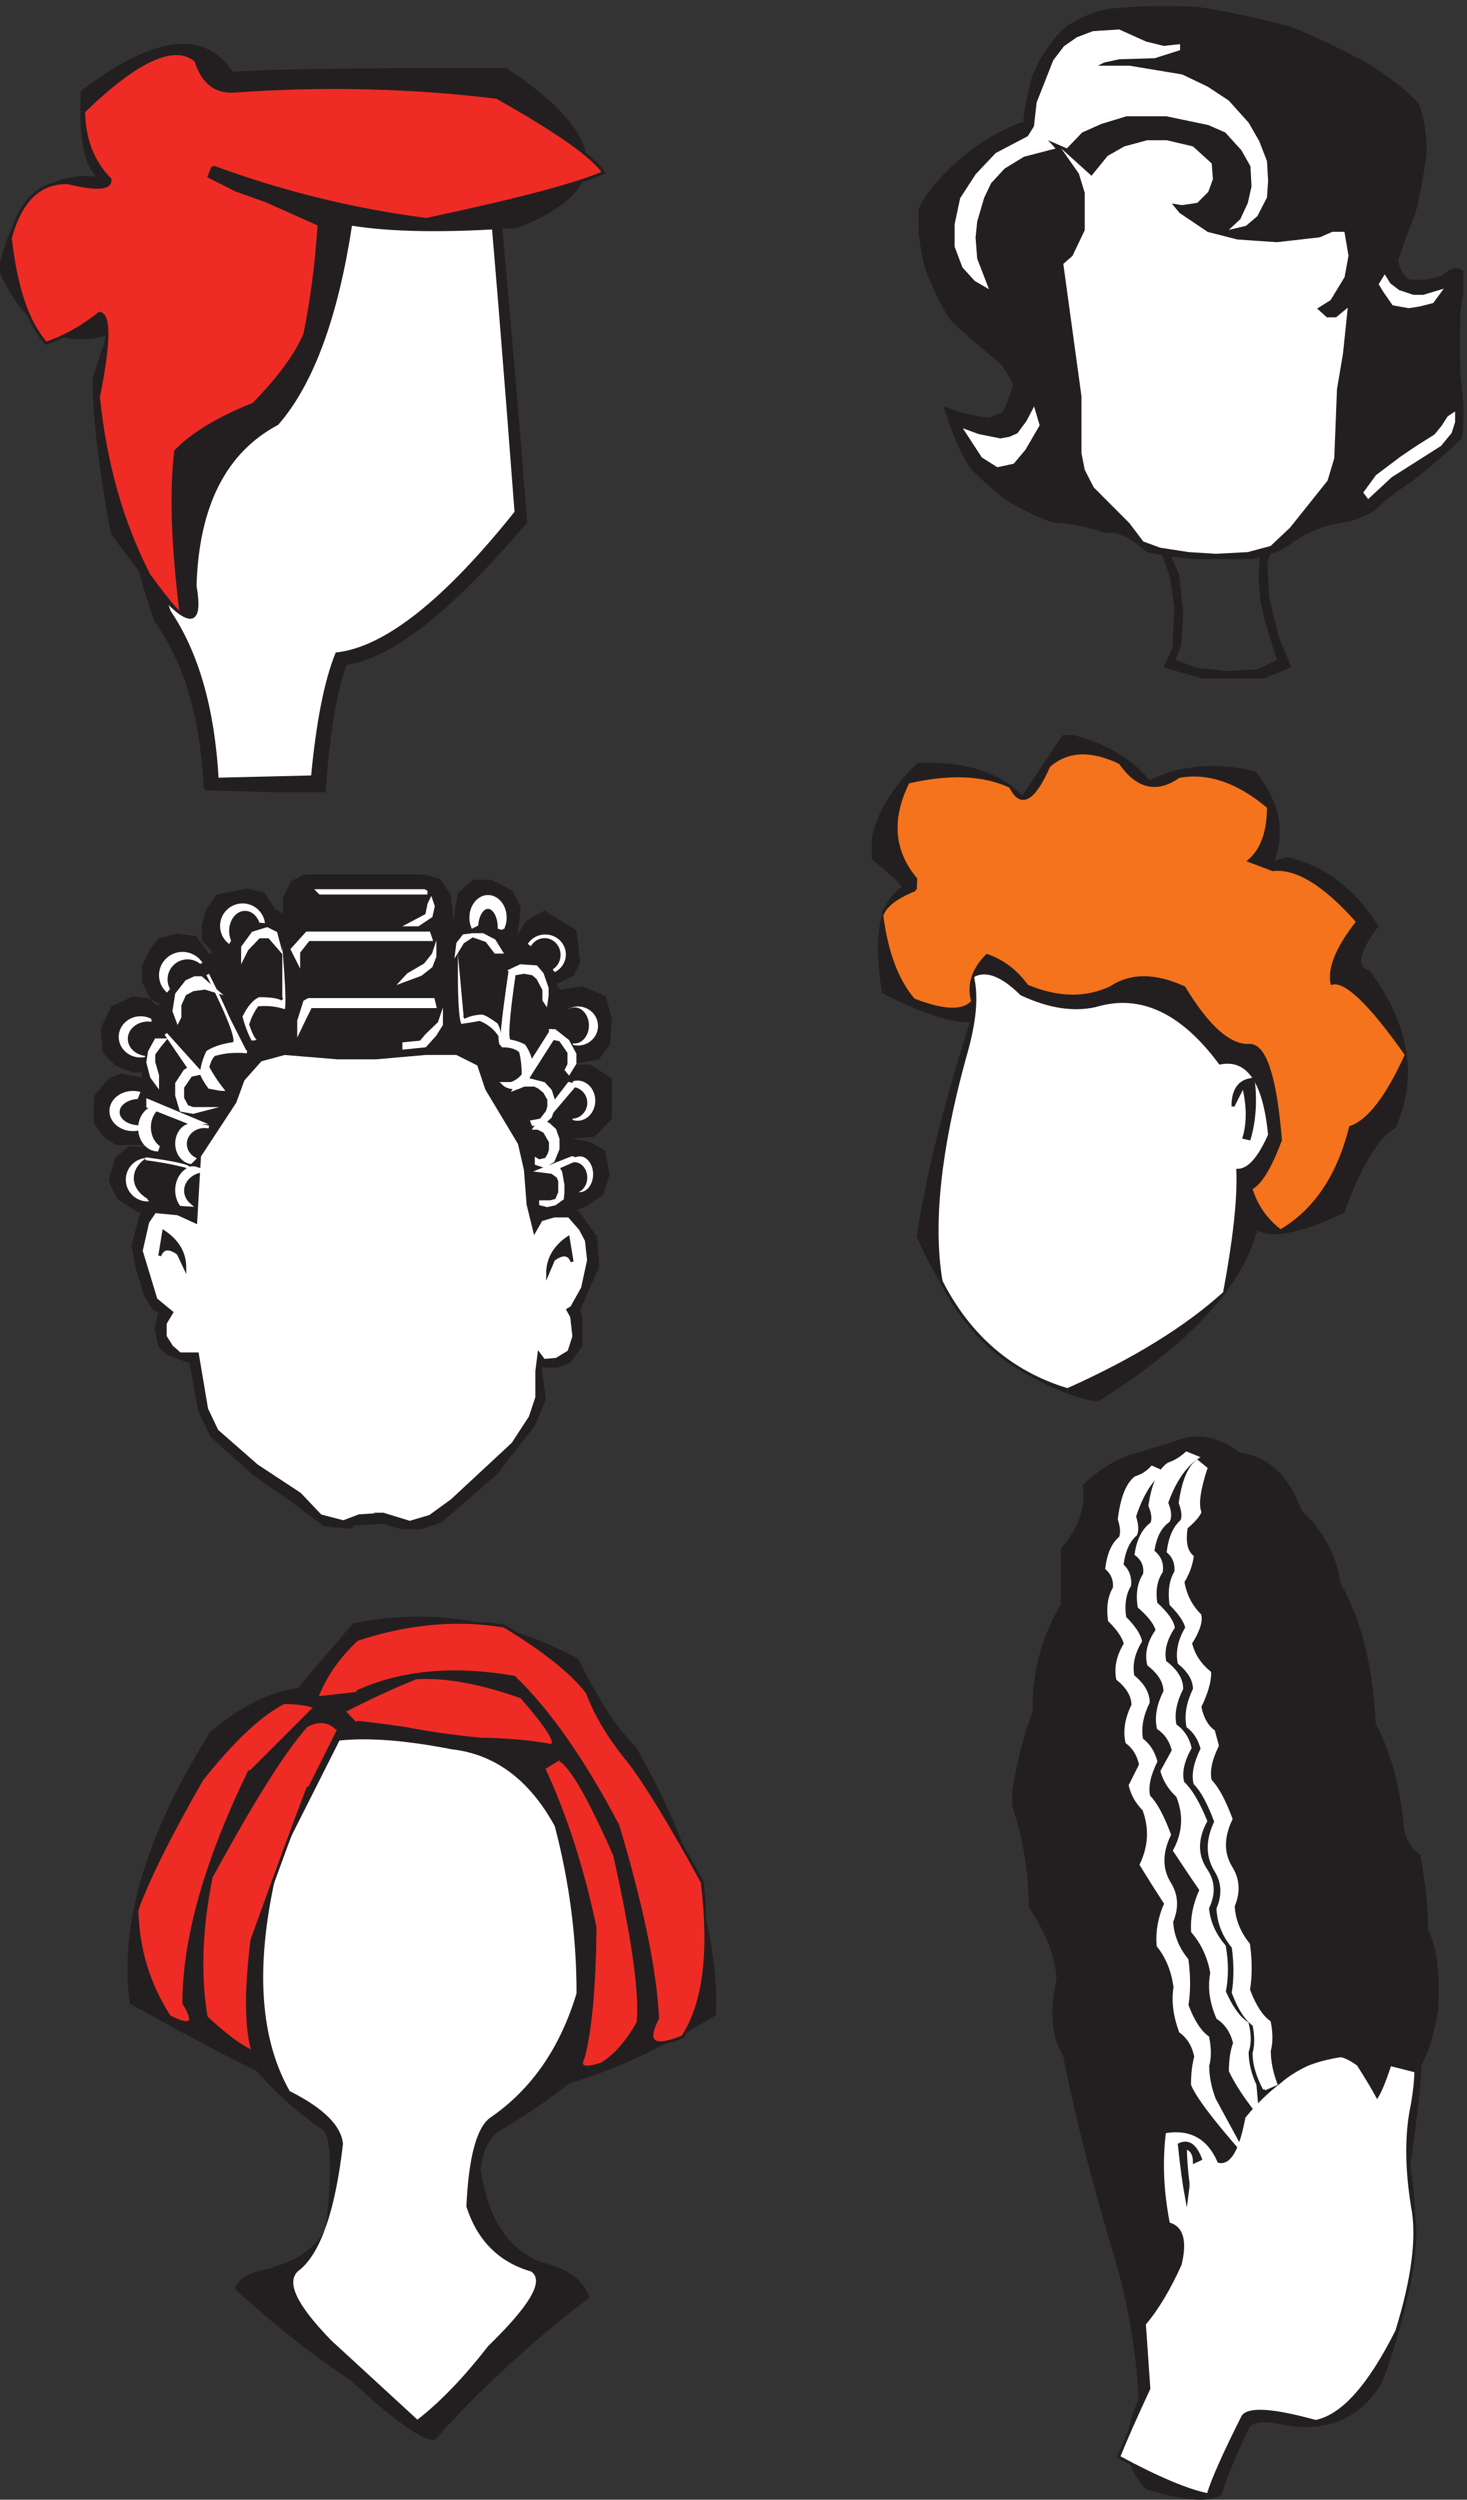 <svg xmlns="http://www.w3.org/2000/svg" xml:space="preserve" width="502.2" height="855.26"><rect width="100%" height="100%" fill="#333333" stroke="none"/><defs><clipPath id="a" clipPathUnits="userSpaceOnUse"><path d="M310.5 2294.5h1533V157h-1533z" clip-rule="evenodd"/></clipPath><clipPath id="b" clipPathUnits="userSpaceOnUse"><path d="M352.578 2260.84H1816.85V1116.35H352.578Z" clip-rule="evenodd"/></clipPath><clipPath id="c" clipPathUnits="userSpaceOnUse"><path d="M2364 6418h1402.5V4995.94H2364Z" clip-rule="evenodd"/></clipPath><clipPath id="d" clipPathUnits="userSpaceOnUse"><path d="M2364 6418h1402.5V4688.5H2364Z" clip-rule="evenodd"/></clipPath><clipPath id="e" clipPathUnits="userSpaceOnUse"><path d="M0 6355h1575V4396H0Z" clip-rule="evenodd"/></clipPath><clipPath id="f" clipPathUnits="userSpaceOnUse"><path d="M0 6355h1575V4784.43H0Z" clip-rule="evenodd"/></clipPath><clipPath id="g" clipPathUnits="userSpaceOnUse"><path d="M241.5 4184.5H1575V2500H241.5Z" clip-rule="evenodd"/></clipPath><clipPath id="h" clipPathUnits="userSpaceOnUse"><path d="M2244 4543h1404V2830H2244Z" clip-rule="evenodd"/></clipPath><clipPath id="i" clipPathUnits="userSpaceOnUse"><path d="M2270.68 4506.52h1350.64V2858.06H2270.68Z" clip-rule="evenodd"/></clipPath><clipPath id="j" clipPathUnits="userSpaceOnUse"><path d="M2244 4543h1404V2830H2244Z" clip-rule="evenodd"/></clipPath><clipPath id="k" clipPathUnits="userSpaceOnUse"><path d="M0 0h3766.5v6418H0Z"/></clipPath><clipPath id="l" clipPathUnits="userSpaceOnUse"><path d="M0 6418h3766.5V-.5H0Z" clip-rule="evenodd"/></clipPath><clipPath id="m" clipPathUnits="userSpaceOnUse"><path d="M2605.5 2746h1098V-.5h-1098z" clip-rule="evenodd"/></clipPath><clipPath id="n" clipPathUnits="userSpaceOnUse"><path d="M2605.5 2746h1098V-.5h-1098z" clip-rule="evenodd"/></clipPath></defs><g clip-path="url(#a)" transform="matrix(.133 0 0 -.133 0 855.733)"><path d="M768.75 2088.25c-73.785-9.55-149.027-47.27-225.727-113.16-164.078-261.63-232.523-492.71-205.339-693.24 167.961-92.62 276.214-149.91 324.754-171.88 47.574-55.38 104.855-106.47 171.843-153.259 22.332-20.047 24.758-106.461 7.285-259.246-28.156-48.699-72.816-81.164-133.98-97.395v-2.871c-56.313-8.594-89.32-25.301-99.031-50.129 102.914-93.578 200.484-170.449 292.718-230.609C1018.75 208.57 1091.08 157 1118.26 161.777c107.77 122.219 239.32 243.496 394.66 363.809-15.53 42.008-56.31 70.66-122.33 85.937-86.4 34.372-138.83 115.067-157.28 242.063 6.8 56.336 26.7 92.148 59.71 107.426 73.78 44.878 130.58 84.028 170.39 117.448 111.65 31.51 237.38 89.76 377.18 174.74 2.91 209.12-66.02 437.34-206.8 684.65-46.6 44.88-96.11 120.32-148.54 226.31-187.37 100.26-379.12 130.34-575.238 90.23L768.75 2088.25" style="fill:#231f20;fill-opacity:1;fill-rule:evenodd;stroke:none"/><path d="M768.749 2088.25c-73.785-9.55-149.027-47.27-225.726-113.15-164.078-261.64-232.523-492.72-205.34-693.25 167.961-92.62 276.215-149.91 324.754-171.88 47.574-55.38 104.855-106.47 171.843-153.258 22.332-20.047 24.758-106.461 7.286-259.246-28.157-48.7-72.817-81.165-133.981-97.395V597.2c-56.312-8.594-89.32-25.301-99.031-50.129 102.914-93.578 200.484-170.449 292.718-230.61C1018.75 208.571 1091.08 157 1118.26 161.778c107.77 122.218 239.32 243.496 394.66 363.809-15.53 42.007-56.31 70.66-122.33 85.937-86.4 34.371-138.83 115.067-157.28 242.063 6.79 56.336 26.7 92.148 59.71 107.426 73.78 44.877 130.58 84.027 170.38 117.457 111.66 31.5 237.38 89.75 377.19 174.73 2.91 209.12-66.02 437.34-206.8 684.65-46.6 44.88-96.12 120.32-148.54 226.31-187.38 100.26-379.13 130.34-575.239 90.24l-141.262-166.15" style="fill:none;stroke:#231f20;stroke-width:7.5;stroke-linecap:butt;stroke-linejoin:miter;stroke-miterlimit:10;stroke-dasharray:none;stroke-opacity:1"/><path d="M723.418 1649.9c-63.68-252.22-55.352-449.65 24.984-592.29 88.172-44.4 134.219-90.688 138.137-138.872-19.594-170.98-56.824-279.613-111.687-325.898-37.227-24.563-10.286-83.602 80.824-177.121l218.964-201.211c57.8 45.34 117.56 107.687 179.29 187.043 104.82 102.023 142.05 163.894 111.68 185.613-84.25 24.566-140.59 81.246-169 170.047 5.88 129.41 26.94 206.879 63.19 232.375 104.83 71.804 178.31 177.594 220.44 317.404 0 143.59-18.62 286.23-55.85 427.93-64.66 118.08-152.34 183.26-263.05 195.54-115.6 22.67-210.633 30.23-285.09 22.67L723.418 1649.9" style="fill:#fff;fill-opacity:1;fill-rule:evenodd;stroke:none"/><path d="M723.417 1649.9c-63.679-252.22-55.351-449.65 24.985-592.29 88.171-44.4 134.218-90.687 138.136-138.871-19.594-170.98-56.824-279.613-111.687-325.898-37.227-24.563-10.285-83.602 80.824-177.122l218.965-201.211c57.8 45.34 117.56 107.688 179.28 187.043 104.83 102.024 142.06 163.895 111.69 185.614-84.26 24.566-140.59 81.246-169 170.047 5.88 129.41 26.94 206.879 63.19 232.375 104.83 71.803 178.31 177.593 220.44 317.403 0 143.59-18.62 286.23-55.85 427.93-64.66 118.08-152.34 183.27-263.05 195.54-115.6 22.68-210.634 30.23-285.091 22.68L723.417 1649.9" style="fill:none;stroke:#fff;stroke-width:7.5;stroke-linecap:butt;stroke-linejoin:miter;stroke-miterlimit:10;stroke-dasharray:none;stroke-opacity:1"/></g><g clip-path="url(#b)" transform="matrix(.133 0 0 -.133 0 855.733)"><path d="M868.18 1986.21c-21.063 22.21-47.395 25.1-78.992 8.69-55.532-60.8-137.399-190.62-245.594-389.45-26.809-132.24-31.117-252.41-12.926-360.51 46.918-44.4 87.133-74.32 120.645-89.76-18.192 60.8-19.153 156.84-2.875 288.11 66.066 183.39 114.421 314.66 145.058 393.8" style="fill:#ee2c25;fill-opacity:1;fill-rule:evenodd;stroke:none"/><path d="M871.679 1978.27c-21.147 22.12-47.585 25-79.31 8.66-55.755-60.57-137.953-189.87-246.584-387.9-26.917-131.71-31.243-251.4-12.978-359.07 47.107-44.22 87.484-74.02 121.131-89.4-18.265 60.56-19.23 156.22-2.887 286.96 66.333 182.66 114.883 313.4 145.644 392.23" style="fill:none;stroke:#231f20;stroke-width:7.5;stroke-linecap:butt;stroke-linejoin:miter;stroke-miterlimit:10;stroke-dasharray:none;stroke-opacity:1" transform="scale(.996 1.004)"/><path d="M807.859 2044.13c-20.105 6.75-45.957 10.13-77.554 10.13-60.321-30.88-130.696-97-211.125-198.35-82.344-143.81-137.879-255.29-166.602-334.44 1.914-100.38 29.68-192.08 83.301-275.08 56.492-28.96 68.937-17.37 37.34 34.75 0 166.01 56.492 365.32 169.476 597.94" style="fill:#ee2c25;fill-opacity:1;fill-rule:evenodd;stroke:none"/><path d="M811.116 2035.96c-20.187 6.72-46.143 10.09-77.868 10.09-60.563-30.77-131.222-96.61-211.976-197.56-82.675-143.24-138.434-254.27-167.273-333.1 1.922-99.98 29.8-191.31 83.637-273.98 56.72-28.84 69.215-17.31 37.49 34.6 0 165.36 56.72 363.87 170.16 595.55" style="fill:none;stroke:#231f20;stroke-width:7.5;stroke-linecap:butt;stroke-linejoin:miter;stroke-miterlimit:10;stroke-dasharray:none;stroke-opacity:1" transform="scale(.996 1.004)"/><path d="M1401.02 1881.97c55.53-120.65 99.1-256.26 130.7-406.83-1.92-153.46-11.97-264.46-30.17-332.99-13.4-27.03 2.4-32.82 47.4-17.38 32.56 19.31 63.68 54.54 93.35 105.69 7.66 74.33-12.44 218.14-60.32 431.45-65.1 147.68-112.02 229.23-140.75 244.68" style="fill:#ee2c25;fill-opacity:1;fill-rule:evenodd;stroke:none"/><path d="M1406.67 1874.45c55.76-120.17 99.5-255.24 131.22-405.21-1.92-152.85-12.01-263.41-30.28-331.66-13.46-26.92 2.4-32.68 47.59-17.3 32.68 19.22 63.93 54.31 93.72 105.26 7.7 74.03-12.49 217.27-60.56 429.72-65.37 147.09-112.47 228.32-141.32 243.7" style="fill:none;stroke:#231f20;stroke-width:7.5;stroke-linecap:butt;stroke-linejoin:miter;stroke-miterlimit:10;stroke-dasharray:none;stroke-opacity:1" transform="scale(.996 1.004)"/><path d="M816.477 2070.19c20.109 52.12 54.097 100.86 101.972 146.23 131.181 43.43 257.561 55.01 379.161 34.75 103.41-62.74 174.74-119.69 214-170.85 22.02-58.87 57.45-117.75 106.28-176.63 44.04-56.94 107.24-160.7 189.58-311.28 22.03-180.49 5.27-313.2-50.27-398.14-75.64-30.88-97.18-14.96-64.63 47.78-5.74 121.61-39.73 286.66-101.97 495.15-88.08 167.94-177.13 295.35-267.14 382.21-156.07 27.03-291.07 14.48-405.011-37.64" style="fill:#ee2c25;fill-opacity:1;fill-rule:evenodd;stroke:none"/><path d="M819.768 2061.91c20.19 51.92 54.315 100.46 102.383 145.65 131.709 43.26 258.599 54.79 380.689 34.61 103.83-62.49 175.45-119.21 214.86-170.16 22.11-58.64 57.68-117.29 106.71-175.93 44.22-56.72 107.67-160.06 190.35-310.03 22.11-179.77 5.29-311.95-50.47-396.55-75.95-30.77-97.58-14.9-64.89 47.58-5.77 121.13-39.9 285.52-102.39 493.17-88.44 167.27-177.84 294.17-268.21 380.69-156.7 26.92-292.25 14.42-406.649-37.49" style="fill:none;stroke:#231f20;stroke-width:7.5;stroke-linecap:butt;stroke-linejoin:miter;stroke-miterlimit:10;stroke-dasharray:none;stroke-opacity:1" transform="scale(.996 1.004)"/><path d="M888.289 2034c66.066 33.78 126.871 61.77 182.401 83.97 74.68 4.82 165.17-11.59 271.45-49.23 70.85-81.08 95.74-122.58 74.68-124.51-51.7 9.65-111.55 14.96-179.53 15.93-69.9 6.75-134.52 15.92-193.89 27.5-60.322 8.69-102.451 14-126.388 15.93" style="fill:#ee2c25;fill-opacity:1;fill-rule:evenodd;stroke:none"/><path d="M891.87 2025.86c66.332 33.65 127.38 61.53 183.13 83.64 74.99 4.8 165.84-11.54 272.55-49.03 71.13-80.75 96.13-122.09 74.98-124.01-51.91 9.61-112 14.9-180.25 15.86-70.18 6.73-135.07 15.86-194.67 27.4-60.569 8.65-102.868 13.94-126.902 15.86" style="fill:none;stroke:#231f20;stroke-width:7.5;stroke-linecap:butt;stroke-linejoin:miter;stroke-miterlimit:10;stroke-dasharray:none;stroke-opacity:1" transform="scale(.996 1.004)"/></g><g clip-path="url(#c)" transform="matrix(.133 0 0 -.133 0 855.733)"><path d="M2635.5 6119c2.81 32.92 10.78 73.84 23.91 122.75 22.51 51.73 50.64 92.64 84.4 122.75 33.76 23.51 70.81 39.03 111.14 46.55 76.9 7.53 152.39 8.94 226.48 4.24 59.08-7.53 138.79-24.46 239.14-50.79 56.27-22.58 119.1-52.21 188.5-88.89 60.96-37.63 106.91-73.37 137.86-107.23 13.13-35.74 19.69-76.66 19.69-122.75-5.62-48.91-15-100.64-28.13-155.19-17.82-43.27-32.83-84.19-45.02-122.75 2.82-22.57 13.13-40.44 30.95-53.62 30.95-2.82 60.02.48 87.22 9.88 21.57 21.64 39.86 24.93 54.86 9.88-1.87-26.34-6.1-57.38-12.66-93.12-1.88-51.73-1.88-109.58 0-173.53 8.44-62.08 9.85-113.82 4.22-155.2-30.95-31.04-73.15-67.73-126.61-110.05-38.45-24.46-70.33-49.38-95.65-74.78-25.32-15.99-52.05-26.33-80.19-31.04-53.45-7.52-101.28-27.75-143.48-60.66-12.19-10.35-49.24-23.52-111.13-39.51-92.84 0-175.84 7.99-248.99 23.99-42.2 37.62-78.31 54.08-108.32 49.37-45.95 16-90.97 24.93-135.05 26.81-30 10.35-66.11 27.28-108.31 50.8-30.01 20.69-64.24 50.32-102.69 88.88-25.32 41.39-46.89 91.24-64.71 149.55 40.32-15.05 77.37-23.98 111.13-26.8 17.82 5.64 30.48 10.82 37.98 15.52 10.32 17.87 19.69 42.32 28.14 73.36-6.57 15.99-16.88 33.86-30.95 53.61-57.21 47.03-101.28 85.6-132.23 115.7-19.7 31.04-38.45 68.19-56.27 111.45-15.01 36.69-23.92 90.77-26.73 162.26 17.82 46.09 60.02 95.94 126.61 149.55 37.51 31.04 83.46 57.38 137.85 79.01" style="fill:#231f20;fill-opacity:1;fill-rule:evenodd;stroke:none"/><path d="M2639.4 6109.96c2.82 32.88 10.8 73.73 23.95 122.57 22.54 51.66 50.72 92.51 84.53 122.57 33.81 23.48 70.91 38.97 111.29 46.49 77.02 7.51 152.62 8.92 226.82 4.22 59.17-7.51 139-24.42 239.5-50.71 56.35-22.54 119.28-52.13 188.78-88.76 61.04-37.57 107.07-73.26 138.06-107.07 13.15-35.69 19.72-76.54 19.72-122.56-5.63-48.84-15.02-100.5-28.17-154.97-17.85-43.21-32.88-84.06-45.09-122.57 2.82-22.54 13.15-40.38 31-53.53 30.99-2.82 60.11.47 87.34 9.86 21.61 21.6 39.92 24.89 54.95 9.86-1.88-26.3-6.11-57.29-12.68-92.98-1.88-51.66-1.88-109.42 0-173.28 8.45-61.98 9.86-113.64 4.22-154.97-30.99-30.99-73.25-67.62-126.79-109.88-38.5-24.42-70.44-49.31-95.8-74.67-25.35-15.97-52.12-26.3-80.3-30.99-53.53-7.52-101.43-27.71-143.7-60.58-12.2-10.33-49.3-23.48-111.29-39.45-92.98 0-176.1 7.98-249.36 23.95-42.26 37.57-78.42 54-108.48 49.31-46.02 15.97-91.1 24.89-135.24 26.77-30.06 10.33-66.21 27.23-108.48 50.72-30.05 20.66-64.33 50.24-102.84 88.75-25.36 41.32-46.96 91.1-64.81 149.33 40.39-15.03 77.49-23.95 111.3-26.76 17.84 5.63 30.52 10.8 38.04 15.49 10.33 17.85 19.72 42.26 28.17 73.26-6.57 15.97-16.9 33.81-30.99 53.53-57.29 46.96-101.43 85.47-132.43 115.52-19.72 31-38.51 68.09-56.35 111.29-15.03 36.63-23.95 90.64-26.77 162.02 17.85 46.02 60.11 95.8 126.79 149.33 37.57 31 83.59 57.29 138.07 78.89" style="fill:none;stroke:#231f20;stroke-width:7.5;stroke-linecap:butt;stroke-linejoin:miter;stroke-miterlimit:10;stroke-dasharray:none;stroke-opacity:1" transform="scale(.999 1.001)"/><path d="m2752.25 6030.12 26.73-38.09 15.48-50.8v-97.35l-32.36-67.72-22.51-19.75 46.43-338.62v-146.73l8.44-42.33 22.5-43.73 91.44-91.71 35.17-46.56 42.2-15.52 73.15-11.28 68.93-4.24 81.59 4.24 57.67 15.52 49.24 46.55 95.66 119.93 16.88 56.43 7.03 177.78 15.47 91.7 11.26 108.64-23.92-19.75h-26.72l-29.55 26.81 37.99 23.98 35.16 57.85 9.85 53.61-9.85 57.85h-26.72l-32.36-14.11-111.13-12.7-102.69 7.05-77.37 19.76-73.15 49.38-26.73 32.45 35.17-5.64 37.98 5.64 26.73 26.8 11.25 31.04-2.81 38.1-46.42 42.33-66.12 15.52h-49.23l-57.68-15.52-42.2-23.99-43.61-53.61" style="fill:#fff;fill-opacity:1;fill-rule:evenodd;stroke:none"/><path d="m2756.33 6021.22 26.77-38.04 15.5-50.72v-97.21l-32.41-67.62-22.54-19.72 46.49-338.12v-146.51l8.46-42.27 22.54-43.67 91.57-91.57 35.22-46.49 42.26-15.5 73.26-11.27 69.03-4.23 81.71 4.23 57.76 15.5 49.31 46.49 95.8 119.75 16.91 56.35 7.04 177.51 15.5 91.57 11.27 108.48-23.95-19.72h-26.77l-29.59 26.76 38.04 23.95 35.22 57.76 9.86 53.54-9.86 57.76h-26.76l-32.41-14.09-111.29-12.68-102.85 7.04-77.48 19.73-73.26 49.31-26.76 32.4 35.22-5.64 38.03 5.64 26.77 26.77 11.27 30.99-2.82 38.04-46.49 42.26-66.21 15.5h-49.31l-57.76-15.5-42.26-23.95-43.68-53.53z" style="fill:none;stroke:#fff;stroke-width:7.5;stroke-linecap:butt;stroke-linejoin:miter;stroke-miterlimit:10;stroke-dasharray:none;stroke-opacity:1" transform="scale(.999 1.001)"/><path d="m2663.63 6110.54 7.03 62.08 42.21 107.23 26.72 35.27 32.36 22.57 40.79 15.52 66.12 4.24 68.93-31.04 46.42-11.29 37.98 4.23v-8.46l-61.89-19.76-91.44-2.82-39.39-8.46-30.95-15.52h97.07l135.04-22.58 64.71-31.04 53.46-35.27 50.64-56.44 26.73-46.55 19.69-50.8 2.81-49.38-2.81-42.32-23.91-46.56-28.14-23.99-29.54-7.05 19.69 18.34 19.7 42.33 9.84 43.73-2.81 53.62-23.91 42.33-42.2 46.55-45.02 19.75-108.32 22.58h-104.09l-64.71-19.75-50.64-22.58-37.99-39.5-61.89 26.8 26.72-29.62-75.96-19.75-50.64-31.05-35.16-38.09-18.29-38.09-18.29-62.08-4.22-42.33 4.22-55.02 26.73-69.14-26.73 15.52-30.95 33.87-19.69 52.19v56.44l14.06 66.31 39.39 60.67 50.64 53.62 83 43.73" style="fill:#fff;fill-opacity:1;fill-rule:evenodd;stroke:none"/><path d="m2667.58 6101.52 7.04 61.98 42.27 107.07 26.76 35.22 32.4 22.54 40.86 15.5 66.21 4.23 69.04-31 46.49-11.27 38.03 4.23v-8.45l-61.98-19.73-91.58-2.81-39.44-8.46-31-15.49h97.21l135.25-22.54 64.8-31 53.54-35.22 50.71-56.35 26.77-46.49 19.72-50.72 2.82-49.31-2.82-42.26-23.95-46.49-28.17-23.95-29.59-7.04 19.73 18.31 19.72 42.26 9.86 43.68-2.82 53.53-23.95 42.27-42.26 46.49-45.08 19.72-108.48 22.54h-104.25l-64.81-19.72-50.71-22.54-38.04-39.45-61.99 26.77 26.77-29.59-76.08-19.72-50.71-31-35.22-38.03-18.32-38.04-18.31-61.99-4.23-42.26 4.23-54.95 26.76-69.03-26.76 15.5-31 33.81-19.72 52.13v56.35l14.09 66.21 39.45 60.58 50.71 53.54 83.12 43.67z" style="fill:none;stroke:#fff;stroke-width:7.5;stroke-linecap:butt;stroke-linejoin:miter;stroke-miterlimit:10;stroke-dasharray:none;stroke-opacity:1" transform="scale(.999 1.001)"/><path d="m3562.52 5723.96 11.26-18.34 23.91-18.35 37.99-12.69h26.72l42.21 12.69-19.7-26.8-33.76-8.47-26.73-4.23-39.39 7.05-22.51 32.45-11.25 18.35" style="fill:#fff;fill-opacity:1;fill-rule:evenodd;stroke:none"/><path d="m3567.8 5715.5 11.27-18.31 23.95-18.32 38.04-12.67h26.77l42.26 12.67-19.72-26.76-33.81-8.45-26.77-4.23-39.45 7.04-22.54 32.4-11.27 18.32z" style="fill:none;stroke:#fff;stroke-width:7.5;stroke-linecap:butt;stroke-linejoin:miter;stroke-miterlimit:10;stroke-dasharray:none;stroke-opacity:1" transform="scale(.999 1.001)"/><path d="M3739.77 5371.23v-19.75l-8.44-26.8-26.72-32.45-42.21-26.81-84.4-53.62-57.68-53.61-8.44 11.29 30.95 42.32 61.9 46.56 39.38 26.81 49.24 31.04 18.29 22.58 15.47 23.98" style="fill:#fff;fill-opacity:1;fill-rule:evenodd;stroke:none"/><path d="M3745.31 5363.3v-19.72l-8.45-26.77-26.77-32.4-42.26-26.77-84.53-53.53-57.76-53.54-8.46 11.28 31 42.26 61.99 46.49 39.44 26.77 49.31 30.99 18.31 22.54 15.5 23.95z" style="fill:none;stroke:#fff;stroke-width:7.5;stroke-linecap:butt;stroke-linejoin:miter;stroke-miterlimit:10;stroke-dasharray:none;stroke-opacity:1" transform="scale(.999 1.001)"/><path d="m2486.38 5327.5 30.95-11.29 56.27-11.29 23.92 4.24 22.5 9.87 23.92 32.45 15.47 29.63 11.25-38.09-35.16-60.67-29.54-35.27-39.39-8.47-37.98 23.99" style="fill:#fff;fill-opacity:1;fill-rule:evenodd;stroke:none"/><path d="m2490.07 5319.63 30.99-11.27 56.35-11.27 23.95 4.23 22.54 9.86 23.95 32.4 15.5 29.59 11.27-38.04-35.22-60.58-29.58-35.22-39.45-8.45-38.04 23.95z" style="fill:none;stroke:#fff;stroke-width:7.5;stroke-linecap:butt;stroke-linejoin:miter;stroke-miterlimit:10;stroke-dasharray:none;stroke-opacity:1" transform="scale(.999 1.001)"/></g><g clip-path="url(#d)" transform="matrix(.133 0 0 -.133 0 855.733)"><path d="m2991.55 5016.99 23.86-67.38 11.23-81.42-5.61-102.48-21.06-46.33 109.5-30.88h133.37l75.82 30.88-30.89 75.81-25.27 103.88-4.21 87.04 14.03 39.31-25.27-8.43-4.21-67.38 4.21-56.15 11.24-51.94 29.48-96.87 5.61-9.82-57.56-26.68h-8.42l-67.39-4.21-81.42 8.43-57.56 22.46 15.44 40.71 5.62 81.42-11.23 98.27-23.87 54.74-15.44 7.02" style="fill:#231f20;fill-opacity:1;fill-rule:evenodd;stroke:none"/><path d="m2991.55 5016.99 23.86-67.38 11.23-81.42-5.61-102.48-21.06-46.33 109.5-30.88h133.37l75.82 30.88-30.89 75.81-25.27 103.88-4.21 87.04 14.03 39.31-25.27-8.43-4.21-67.38 4.21-56.15 11.24-51.94 29.48-96.87 5.61-9.82-57.56-26.68h-8.42l-67.39-4.21-81.42 8.43-57.56 22.46 15.44 40.71 5.62 81.42-11.23 98.27-23.87 54.74-15.44 7.02" style="fill:none;stroke:#231f20;stroke-width:7.5;stroke-linecap:butt;stroke-linejoin:miter;stroke-miterlimit:10;stroke-dasharray:none;stroke-opacity:1"/></g><g clip-path="url(#e)" transform="matrix(.133 0 0 -.133 0 855.733)"><path d="M528.109 4404.95c-8.121 181.05-50.25 324.79-126.382 431.23-138.059 377.02-108.114 781.39 89.836 1213.12l781.137-23.87c22.34-232.78 49.24-544.14 80.71-934.09-194.91-228.8-349.71-350.16-464.426-364.08-26.39-74.61-44.664-185.03-54.816-331.26l-306.059 8.95" style="fill:#231f20;fill-opacity:1;fill-rule:evenodd;stroke:none"/><path d="M528.109 4404.95c-8.121 181.05-50.25 324.79-126.382 431.23-138.059 377.02-108.114 781.39 89.836 1213.12l781.137-23.87c22.34-232.78 49.24-544.14 80.71-934.09-194.91-228.8-349.71-350.16-464.426-364.08-26.39-74.61-44.664-185.03-54.816-331.26l-306.059 8.95" style="fill:none;stroke:#231f20;stroke-width:7.5;stroke-linecap:butt;stroke-linejoin:miter;stroke-miterlimit:10;stroke-dasharray:none;stroke-opacity:1"/><path d="M1252.01 6050.66c21.33-232.86 46.71-544.32 76.15-934.39-182.75-228.87-336.574-350.28-461.457-364.21-28.43-70.65-49.242-176.13-62.441-316.44l-245.199-5.97c-10.153 181.11-51.274 324.9-123.36 431.38-129.961 377.13-102.039 781.64 83.762 1213.51l732.545-23.88" style="fill:#fff;fill-opacity:1;fill-rule:evenodd;stroke:none"/><path d="M1252.01 6050.66c21.33-232.86 46.71-544.32 76.15-934.39-182.75-228.87-336.574-350.28-461.457-364.21-28.43-70.65-49.242-176.13-62.441-316.44l-245.199-5.97c-10.153 181.11-51.274 324.9-123.36 431.38-129.961 377.13-102.039 781.64 83.762 1213.51l732.545-23.88" style="fill:none;stroke:#231f20;stroke-width:7.5;stroke-linecap:butt;stroke-linejoin:miter;stroke-miterlimit:10;stroke-dasharray:none;stroke-opacity:1"/></g><g clip-path="url(#f)" transform="matrix(.133 0 0 -.133 0 855.733)"><path d="M902.953 5857.3c-36.301-238.98-99.32-410.11-189.058-513.4-135.118-71.89-205.7-211.13-211.75-417.7 25.207-141.77-45.879-96.2-213.258 136.7-31.258 168.1-46.891 300.24-46.891 396.44l37.813 116.96C157.805 5537.82 64.531 5592.5 0 5740.34c38.316 175.18 125.031 253.16 260.148 233.92-38.316 25.31-54.449 99.74-48.402 223.28 186.543 141.76 315.102 157.46 385.688 47.09 64.531 7.08 299.468 10.63 704.816 10.63 263.17-175.19 272.75-309.86 28.73-404.03-180.49-13.17-323.16-11.14-428.027 6.07" style="fill:#231f20;fill-opacity:1;fill-rule:evenodd;stroke:none"/><path d="M902.887 5857.73c-36.298-239-99.313-410.14-189.044-513.44-135.108-71.89-205.685-211.14-211.735-417.73 25.205-141.78-45.876-96.21-213.242 136.71-31.256 168.11-46.888 300.26-46.888 396.47l37.81 116.97C157.793 5538.22 64.527 5592.91 0 5740.76c38.314 175.19 125.022 253.17 260.13 233.93-38.314 25.32-54.446 99.75-48.399 223.3 186.529 141.78 315.078 157.47 385.659 47.09 64.527 7.09 299.447 10.63 704.77 10.63 263.14-175.19 272.73-309.88 28.73-404.06-180.48-13.16-323.14-11.14-428.003 6.08" style="fill:none;stroke:#231f20;stroke-width:7.5;stroke-linecap:butt;stroke-linejoin:miter;stroke-miterlimit:10;stroke-dasharray:none;stroke-opacity:1" transform="scale(1 1)"/><path d="M547.965 6004.35c178.469-65.9 361.633-110.96 549.495-135.19 236.7 50.39 388.88 90.61 456.5 120.65-28.18 41.67-119.76 106.12-274.75 193.34-219.8 27.13-445.226 32.46-676.296 15.99-48.844-2.91-81.719 23.25-98.629 78.49-54.48 46.52-150.758 2.91-288.836-130.82.938-71.72 23.481-129.86 67.629-174.44 2.82-24.23-33.344-27.14-108.488-8.72-72.328 1.94-121.64-45.55-147.942-142.46 14.09-126.95 44.618-217.07 91.582-270.37 46.965 15.5 92.993 41.18 138.079 77.04 26.3-3.88 25.359-75.59-2.817-215.14 16.906-169.59 60.113-322.22 129.621-457.89 61.055-83.34 88.297-112.9 81.723-88.67-20.668 169.59-24.891 305.26-12.684 407.01 43.211 44.58 109.903 84.8 200.075 120.65 65.753 66.87 109.898 126.96 132.441 180.25 17.848 86.25 30.059 180.25 36.633 282.01l-64.809 29.07-71.859 31.98-77.492 27.62-69.039 34.89 9.863 24.71" style="fill:#ee2c25;fill-opacity:1;fill-rule:evenodd;stroke:none"/><path d="M547.925 6004.79c178.456-65.91 361.607-110.97 549.455-135.2 236.69 50.4 388.85 90.62 456.47 120.66-28.18 41.67-119.76 106.12-274.73 193.35-219.78 27.13-445.196 32.47-676.25 15.99-48.84-2.91-81.713 23.26-98.622 78.5-54.476 46.52-150.746 2.91-288.814-130.83.937-71.72 23.478-129.87 67.624-174.45 2.82-24.23-33.342-27.14-108.481-8.73-72.323 1.94-121.632-45.55-147.93-142.47 14.088-126.95 44.613-217.09 91.575-270.39 46.961 15.51 92.985 41.19 138.068 77.05 26.299-3.88 25.357-75.6-2.816-215.15 16.905-169.61 60.109-322.25 129.611-457.93 61.051-83.35 88.291-112.91 81.717-88.68-20.666 169.6-24.889 305.29-12.683 407.05 43.208 44.58 109.895 84.8 200.06 120.66 65.749 66.87 109.891 126.96 132.432 180.26 17.846 86.26 30.056 180.26 36.63 282.03l-64.804 29.07-71.854 31.98-77.487 27.62-69.034 34.9 9.863 24.71" style="fill:none;stroke:#231f20;stroke-width:7.5;stroke-linecap:butt;stroke-linejoin:miter;stroke-miterlimit:10;stroke-dasharray:none;stroke-opacity:1" transform="scale(1 1)"/></g><g clip-path="url(#g)" transform="matrix(.133 0 0 -.133 0 855.733)"><path d="m910.352 2514.03 75.718 4.2 42.07-12.62 42.06-5.61 64.51 21.04 143.02 124.83 96.75 124.83 26.65 64.52-11.22 85.55 42.06-1.4 32.26 11.22 30.84 42.08v70.13l-5.61 22.44 49.08 110.8-5.61 75.75-46.27 64.51-43.47 15.43 43.47-5.61 25.24 11.22 37.86 26.65 15.42 49.09-11.22 58.91-36.45 21.04-49.08 9.82-9.81 5.61 70.11 5.61 42.06 43.48 4.21 58.9-4.21 42.08-53.28 33.67h-46.28l8.42 9.81 15.42 2.81 43.47 7.01 28.05 37.87 4.2 64.52-15.42 54.7-57.49 25.24-57.49-9.81-14.02 19.63 47.67 23.85 15.42 32.26-9.81 79.95-42.07 25.24-36.45 22.44-42.07-22.44-28.04-42.08-5.61 1.41 5.61 25.24 5.61 49.09-21.04 42.08-51.88 26.65h-46.27l-36.46-33.66-9.82-63.12-8.41-2.8-5.61 61.71-26.64 40.67-50.48 14.03H789.762l-37.86-19.64-19.629-39.27v-47.69l-26.644 15.43-28.043 42.08-42.066 9.82-75.719-15.43-25.238-36.47-11.219-37.87v-37.87l28.043-32.26-12.617-11.22-36.457 49.09-47.676 5.61-43.469-11.22-21.035-25.24-21.031-43.48v-39.28l21.031-42.07 26.644-15.43-11.218-9.82-25.239 21.04-37.863 4.21-53.281-25.25-26.645-54.7 5.61-58.91 30.851-32.26 43.465-16.83h26.645v-21.04l-57.493 9.82-28.043-9.82-36.457-42.08-5.609-64.51 26.641-37.87 30.851-21.04h75.719l21.031 15.43v-15.43l-21.031-11.22h-42.066l-33.653-28.06-15.426-57.5 21.032-43.48 49.078-32.26 42.066-4.21-32.25-5.61-21.035-79.94 11.219-60.32 21.035-68.72 21.031-33.66 15.426-8.42-9.816-43.48 9.816-43.48 21.031-21.04 58.895-21.04 22.433-124.83 30.848-64.51 112.18-100.99 95.347-65.92 84.133-63.12 64.504-5.61 9.813 8.42" style="fill:#231f20;fill-opacity:1;fill-rule:evenodd;stroke:none"/><path d="m910.473 2513.69 75.729 4.21 42.068-12.62 42.08-5.61 64.51 21.03 143.04 124.81 96.77 124.82 26.64 64.51-11.22 85.54 42.07-1.4 32.26 11.22 30.85 42.08v70.12l-5.61 22.43 49.09 110.79-5.61 75.73-46.28 64.51-43.48 15.43 43.48-5.61 25.24 11.22 37.86 26.64 15.43 49.09-11.22 58.9-36.46 21.03-49.08 9.82-9.82 5.61 70.12 5.61 42.07 43.47 4.21 58.9-4.21 42.07-53.29 33.66h-46.28l8.42 9.82 15.42 2.8 43.48 7.02 28.04 37.86 4.21 64.51-15.43 54.69-57.49 25.25-57.5-9.82-14.02 19.63 47.68 23.85 15.42 32.25-9.81 79.94-42.08 25.24-36.46 22.44-42.07-22.44-28.05-42.07-5.61 1.4 5.61 25.24 5.61 49.09-21.03 42.07-51.89 26.64h-46.28l-36.46-33.65-9.82-63.11-8.42-2.81-5.61 61.71-26.64 40.67-50.49 14.02H789.867l-37.865-19.63-19.631-39.27v-47.68l-26.648 15.43-28.047 42.07-42.072 9.81-75.729-15.42-25.241-36.46-11.221-37.87v-37.86l28.047-32.26-12.619-11.22-36.462 49.09-47.682 5.61-43.474-11.22-21.038-25.24-21.034-43.48v-39.27l21.034-42.07 26.648-15.42-11.22-9.82-25.242 21.03-37.868 4.21-53.289-25.24-26.648-54.69 5.61-58.91 30.856-32.25 43.471-16.83h26.648v-21.04l-57.5 9.82-28.047-9.82-36.462-42.07-5.61-64.51 26.644-37.86 30.856-21.04h75.729l21.034 15.43v-15.43l-21.034-11.21h-42.072l-33.657-28.06-15.428-57.49 21.034-43.48 49.085-32.25 42.072-4.21-32.254-5.61-21.038-79.93 11.22-60.31 21.038-68.72 21.034-33.65 15.428-8.42-9.818-43.47 9.818-43.47 21.034-21.04 58.902-21.04 22.437-124.81 30.851-64.51 112.195-100.97 95.36-65.92 84.144-63.1 64.513-5.61 9.814 8.41" style="fill:none;stroke:#231f20;stroke-width:7.5;stroke-linecap:butt;stroke-linejoin:miter;stroke-miterlimit:10;stroke-dasharray:none;stroke-opacity:1" transform="scale(1 1)"/><path d="m1095.45 3724.45-127.606-11.22h-99.559l-136.012 11.22-61.699-16.83-44.871-50.49-21.031-57.5-91.145-138.86-9.816-169.72-46.27 21.04-58.894 5.61-18.227-26.65-16.828-74.33 37.86-124.83 40.664-33.66-16.828-28.05v-33.66l16.828-26.66 21.031-18.23h44.871l23.84-141.66 26.64-56.1 102.364-89.77 110.773-72.93 53.285-56.1 58.891-15.43 40.664 15.43 64.5 4.2h-2.805l68.71-21.04 51.88 15.43 56.09 40.68 157.05 145.87 44.87 68.72 16.83 50.5v67.32l5.61 44.88 12.61-16.83 32.25 2.81 32.26 19.63 12.61 39.28-5.61 50.49-9.81 18.23 9.81 5.61 28.05 50.49 15.42 71.54-5.61 50.49-15.42 29.45-29.44 33.66h-37.86l-33.66-9.81-16.82-29.46-16.83 68.73-7.01 89.76-15.42 67.33-84.14 140.26-21.03 63.11-56.09 28.05" style="fill:#fff;fill-opacity:1;fill-rule:evenodd;stroke:none"/><path d="m1095.59 3723.96-127.617-11.22h-99.572l-136.03 11.22-61.707-16.83-44.878-50.49-21.034-57.49-91.156-138.84-9.818-169.69-46.276 21.03-58.902 5.61-18.229-26.64-16.83-74.33 37.864-124.81 40.669-33.66-16.83-28.05v-33.65l16.83-26.65 21.035-18.23h44.877l23.843-141.65 26.644-56.09 102.377-89.75 110.788-72.93 53.292-56.09 58.899-15.43 40.669 15.43 64.509 4.21h-2.805l68.718-21.04 51.89 15.42 56.09 40.67 157.07 145.85 44.88 68.72 16.83 50.49v67.31l5.61 44.88 12.62-16.83 32.25 2.8 32.26 19.64 12.62 39.27-5.61 50.48-9.81 18.23 9.81 5.61 28.05 50.49 15.42 71.52-5.61 50.49-15.42 29.44-29.45 33.66h-37.86l-33.66-9.81-16.83-29.45-16.83 68.71-7.01 89.76-15.43 67.31-84.14 140.24-21.04 63.11-56.09 28.05z" style="fill:none;stroke:#231f20;stroke-width:7.5;stroke-linecap:butt;stroke-linejoin:miter;stroke-miterlimit:10;stroke-dasharray:none;stroke-opacity:1" transform="scale(1 1)"/><path d="M686 4055.66c-1.539 32.69-28.559 58.71-61.664 58.71-34.094 0-61.731-27.6-61.731-61.65 0-21.83 11.356-41 28.493-51.96l7.761 14.03c-3.429 7.27-5.406 15.81-5.406 24.95 0 26.5 16.602 47.98 37.082 47.98 15.61 0 28.965-12.48 34.43-30.14l21.035-1.92" style="fill:#fff;fill-opacity:1;fill-rule:evenodd;stroke:none"/><path d="M686.091 4055.12c-1.539 32.68-28.562 58.7-61.672 58.7-34.098 0-61.739-27.59-61.739-61.64 0-21.82 11.357-41 28.496-51.95l7.763 14.02c-3.43 7.27-5.407 15.81-5.407 24.95 0 26.5 16.604 47.98 37.087 47.98 15.612 0 28.969-12.48 34.434-30.14l21.038-1.92" style="fill:none;stroke:#231f20;stroke-width:7.5;stroke-linecap:butt;stroke-linejoin:miter;stroke-miterlimit:10;stroke-dasharray:none;stroke-opacity:1" transform="scale(1 1)"/><path d="M442.172 3889.96a47.552 47.552 0 0 0-7.168 25.18c0 26.38 21.355 47.75 47.695 47.75 12.426 0 23.742-4.75 32.231-12.55l11.218 6.32c-10.941 19.6-32.062 32.88-56.32 32.88-35.496 0-64.269-28.42-64.269-63.49 0-20.37 9.711-38.5 24.808-50.12l11.805 14.03" style="fill:#fff;fill-opacity:1;fill-rule:evenodd;stroke:none"/><path d="M442.231 3889.44a47.544 47.544 0 0 0-7.169 25.18c0 26.37 21.358 47.74 47.702 47.74 12.427 0 23.745-4.75 32.234-12.54l11.221 6.31c-10.943 19.6-32.067 32.88-56.328 32.88-35.501 0-64.278-28.42-64.278-63.48 0-20.37 9.712-38.5 24.812-50.11l11.806 14.02" style="fill:none;stroke:#231f20;stroke-width:7.5;stroke-linecap:butt;stroke-linejoin:miter;stroke-miterlimit:10;stroke-dasharray:none;stroke-opacity:1" transform="scale(1 1)"/><path d="M392.938 3815.95c-9.047 5.13-19.641 8.09-30.965 8.09-33.235 0-60.176-25.43-60.176-56.81 0-31.37 26.941-56.8 60.176-56.8 5.168 0 10.187.61 14.976 1.77l.508 9.45c-25.062 1.55-44.812 19.14-44.812 40.62 0 22.49 21.664 40.73 48.39 40.73 4.617 0 9.086-.55 13.305-1.56l-1.402 14.51" style="fill:#fff;fill-opacity:1;fill-rule:evenodd;stroke:none"/><path d="M392.99 3815.44c-9.048 5.13-19.643 8.09-30.969 8.09-33.239 0-60.184-25.43-60.184-56.8 0-31.37 26.945-56.8 60.184-56.8 5.169 0 10.189.62 14.978 1.77l.508 9.45c-25.066 1.55-44.818 19.14-44.818 40.62 0 22.49 21.667 40.72 48.397 40.72 4.618 0 9.087-.54 13.306-1.56l-1.402 14.51" style="fill:none;stroke:#231f20;stroke-width:7.5;stroke-linecap:butt;stroke-linejoin:miter;stroke-miterlimit:10;stroke-dasharray:none;stroke-opacity:1" transform="scale(1 1)"/><path d="M366.297 3627.84c-7.453 2.61-15.598 4.04-24.137 4.04-35.457 0-64.203-24.8-64.203-55.4 0-30.6 28.746-55.4 64.203-55.4 8.438 0 16.492 1.4 23.867 3.96l3.075 19.12a75.319 75.319 0 0 0-9.84-.64c-26.317 0-47.653 13.51-47.653 30.17 0 16.19 20.121 29.39 45.375 30.14l9.313 24.01" style="fill:#fff;fill-opacity:1;fill-rule:evenodd;stroke:none"/><path d="M366.346 3627.35c-7.454 2.61-15.6 4.05-24.14 4.05-35.462 0-64.212-24.8-64.212-55.4 0-30.59 28.75-55.39 64.212-55.39 8.438 0 16.494 1.41 23.87 3.96l3.075 19.12a75.334 75.334 0 0 0-9.841-.64c-26.32 0-47.659 13.5-47.659 30.17 0 16.18 20.124 29.38 45.381 30.13l9.314 24" style="fill:none;stroke:#231f20;stroke-width:7.5;stroke-linecap:butt;stroke-linejoin:miter;stroke-miterlimit:10;stroke-dasharray:none;stroke-opacity:1" transform="scale(1 1)"/><path d="M726.664 4038.63c14.024-153.35 15.426-221.14 4.207-203.37-20.566 6.54-42.066 8.88-64.504 7.01-10.281-14.96-17.293-29.45-21.031-43.48 7.477-22.44 14.488-35.53 21.031-39.27-2.801-3.74-9.812-5.61-21.031-5.61-10.281 18.7-18.695 40.67-25.238 65.92 14.019 28.99 29.445 46.75 46.269 53.3 32.719 0 52.817-3.27 60.297-9.82" style="fill:#fff;fill-opacity:1;fill-rule:evenodd;stroke:none"/><path d="M726.761 4038.1c14.025-153.34 15.428-221.12 4.207-203.35-20.569 6.54-42.072 8.88-64.512 7.01-10.283-14.96-17.295-29.45-21.034-43.48 7.477-22.44 14.49-35.52 21.034-39.26-2.801-3.74-9.814-5.61-21.034-5.61-10.283 18.7-18.698 40.67-25.242 65.91 14.022 28.98 29.449 46.75 46.276 53.29 32.723 0 52.823-3.27 60.305-9.82" style="fill:none;stroke:#231f20;stroke-width:7.5;stroke-linecap:butt;stroke-linejoin:miter;stroke-miterlimit:10;stroke-dasharray:none;stroke-opacity:1" transform="scale(1 1)"/><path d="M799.578 4150.84h294.462l9.82-5.61v-15.43H820.613" style="fill:#fff;fill-opacity:1;fill-rule:evenodd;stroke:none"/><path d="M799.685 4150.29h294.505l9.82-5.62v-15.42H820.723Z" style="fill:none;stroke:#231f20;stroke-width:7.5;stroke-linecap:butt;stroke-linejoin:miter;stroke-miterlimit:10;stroke-dasharray:none;stroke-opacity:1" transform="scale(1 1)"/><path d="m751.902 3992.35 37.86 42.07h314.098l5.6-16.83H793.969l-25.239-32.26v-26.65" style="fill:#fff;fill-opacity:1;fill-rule:evenodd;stroke:none"/><path d="m752.002 3991.82 37.865 42.06h314.143l5.6-16.82H794.074l-25.241-32.26v-26.64z" style="fill:none;stroke:#fff;stroke-width:7.5;stroke-linecap:butt;stroke-linejoin:miter;stroke-miterlimit:10;stroke-dasharray:none;stroke-opacity:1" transform="scale(1 1)"/><path d="M768.73 3781.96v26.65l15.426 49.09 9.813 5.61h321.101l4.21-18.24H799.578l-15.422-30.85" style="fill:#fff;fill-opacity:1;fill-rule:evenodd;stroke:none"/><path d="M768.833 3781.46v26.64l15.428 49.09 9.813 5.6h321.146l4.21-18.23H799.685l-15.424-30.85z" style="fill:none;stroke:#fff;stroke-width:7.5;stroke-linecap:butt;stroke-linejoin:miter;stroke-miterlimit:10;stroke-dasharray:none;stroke-opacity:1" transform="scale(1 1)"/><path d="M1136.11 3819.83v-21.04l-16.83-26.65-25.24-28.05-54.68-5.61v11.22l43.46 4.21 15.43 18.23 32.25 30.86" style="fill:#fff;fill-opacity:1;fill-rule:evenodd;stroke:none"/><path d="M1136.26 3819.32v-21.04l-16.83-26.64-25.24-28.05-54.7-5.61v11.22l43.48 4.21 15.43 18.23 32.25 30.85z" style="fill:none;stroke:#fff;stroke-width:7.5;stroke-linecap:butt;stroke-linejoin:miter;stroke-miterlimit:10;stroke-dasharray:none;stroke-opacity:1" transform="scale(1 1)"/><path d="M1119.28 3992.35v-18.24l-9.82-25.24-26.64-21.04-49.07-18.24 16.82 18.24 43.47 25.24 21.03 26.65" style="fill:#fff;fill-opacity:1;fill-rule:evenodd;stroke:none"/><path d="M1119.43 3991.82v-18.24l-9.82-25.24-26.64-21.03-49.09-18.24 16.83 18.24 43.48 25.24 21.03 26.64z" style="fill:none;stroke:#fff;stroke-width:7.5;stroke-linecap:butt;stroke-linejoin:miter;stroke-miterlimit:10;stroke-dasharray:none;stroke-opacity:1" transform="scale(1 1)"/><path d="m1109.46 4119.98 5.61-16.83-5.61-25.25-33.65-22.44h-25.24l47.68 25.25 5.61 28.05" style="fill:#fff;fill-opacity:1;fill-rule:evenodd;stroke:none"/><path d="m1109.61 4119.43 5.61-16.82-5.61-25.25-33.65-22.44h-25.25l47.69 25.25 5.61 28.04z" style="fill:none;stroke:#fff;stroke-width:7.5;stroke-linecap:butt;stroke-linejoin:miter;stroke-miterlimit:10;stroke-dasharray:none;stroke-opacity:1" transform="scale(1 1)"/><path d="m709.836 4034.43-22.434 11.21-36.457-11.21-26.644-36.47v-28.05l11.219 22.44 30.847 32.26h26.645l28.043-32.26" style="fill:#fff;fill-opacity:1;fill-rule:evenodd;stroke:none"/><path d="m709.93 4033.89-22.436 11.22-36.462-11.22-26.648-36.47v-28.04l11.22 22.44 30.852 32.25h26.648l28.047-32.25z" style="fill:none;stroke:#fff;stroke-width:7.5;stroke-linecap:butt;stroke-linejoin:miter;stroke-miterlimit:10;stroke-dasharray:none;stroke-opacity:1" transform="scale(1 1)"/><path d="M534.563 3927.83c59.828-118.76 81.328-178.13 64.5-178.13-26.176-3.74-47.676-10.75-64.5-21.04-7.481-14.02-13.09-32.26-16.829-54.7 3.739-10.28 10.75-22.44 21.036-36.47 18.695-3.74 29.914-5.61 33.652-5.61-14.024 17.77-26.645 36.94-37.859 57.51 6.542 22.44 14.019 33.66 22.433 33.66 24.305 6.55 50.481 8.41 78.524 5.61" style="fill:#fff;fill-opacity:1;fill-rule:evenodd;stroke:none"/><path d="M534.634 3927.31c59.836-118.74 81.339-178.11 64.508-178.11-26.179-3.74-47.682-10.75-64.508-21.04-7.482-14.02-13.092-32.25-16.831-54.69 3.739-10.28 10.752-22.44 21.038-36.46 18.698-3.74 29.918-5.61 33.657-5.61-14.025 17.76-26.648 36.93-37.864 57.5 6.544 22.44 14.021 33.66 22.436 33.66 24.308 6.54 50.487 8.41 78.534 5.6" style="fill:none;stroke:#fff;stroke-width:7.5;stroke-linecap:butt;stroke-linejoin:miter;stroke-miterlimit:10;stroke-dasharray:none;stroke-opacity:1" transform="scale(1 1)"/><path d="M517.734 3919.41H500.91l-21.035-9.82-25.238-32.25-7.012-43.48 9.816-26.65 5.606 11.22v30.85l12.621 28.06 21.035 11.21 30.848 4.21 32.25-9.81" style="fill:#fff;fill-opacity:1;fill-rule:evenodd;stroke:none"/><path d="M517.803 3918.89h-16.826l-21.038-9.82-25.242-32.25-7.012-43.47 9.817-26.65 5.607 11.22v30.85l12.622 28.05 21.038 11.22 30.852 4.2 32.254-9.81z" style="fill:none;stroke:#fff;stroke-width:7.5;stroke-linecap:butt;stroke-linejoin:miter;stroke-miterlimit:10;stroke-dasharray:none;stroke-opacity:1" transform="scale(1 1)"/><path d="m426.59 3774.95 91.144-100.99-26.64-5.61-21.035-30.86v-28.05l11.218-21.04 15.426-5.61h37.86l-37.86-9.81-30.851 5.61-11.215 37.86v30.86l21.031 32.26 11.219 7.01-60.297 88.37" style="fill:#fff;fill-opacity:1;fill-rule:evenodd;stroke:none"/><path d="m426.647 3774.44 91.156-100.97-26.644-5.61-21.038-30.85v-28.05l11.22-21.04 15.428-5.6h37.865l-37.865-9.82-30.855 5.61-11.217 37.86v30.86l21.034 32.25 11.221 7.01-60.305 88.35" style="fill:none;stroke:#fff;stroke-width:7.5;stroke-linecap:butt;stroke-linejoin:miter;stroke-miterlimit:10;stroke-dasharray:none;stroke-opacity:1" transform="scale(1 1)"/><path d="M423.785 3759.52h-22.433l-16.829-30.86-4.203-26.65 9.813-37.87 15.426-21.03v25.24l-9.817 33.66v21.04l15.426 21.04" style="fill:#fff;fill-opacity:1;fill-rule:evenodd;stroke:none"/><path d="M423.842 3759.02h-22.437l-16.83-30.86-4.204-26.64 9.814-37.87 15.428-21.03v25.24l-9.818 33.66v21.04l15.428 21.03z" style="fill:none;stroke:#fff;stroke-width:7.5;stroke-linecap:butt;stroke-linejoin:miter;stroke-miterlimit:10;stroke-dasharray:none;stroke-opacity:1" transform="scale(1 1)"/><path d="m380.32 3603.83 137.414-57.51h-30.847L380.32 3588.4Z" style="fill:#fff;fill-opacity:1;fill-rule:evenodd;stroke:none"/><path d="m380.371 3603.35 137.432-57.5h-30.851l-106.581 42.07z" style="fill:none;stroke:#fff;stroke-width:7.5;stroke-linecap:butt;stroke-linejoin:miter;stroke-miterlimit:10;stroke-dasharray:none;stroke-opacity:1" transform="scale(1 1)"/><path d="M503.711 3541.38c-2.359.48-4.789.74-7.27.74-23.089 0-41.804-22.09-41.804-49.34 0-24.87 15.601-45.45 35.886-48.84l9.922 9.81c-14.027 7.88-23.375 21.98-23.375 38.07 0 24.68 21.993 44.69 49.121 44.69 3.852 0 7.594-.4 11.176-1.16l-33.656 6.03" style="fill:#fff;fill-opacity:1;fill-rule:evenodd;stroke:none"/><path d="M503.778 3540.9c-2.36.49-4.79.75-7.27.75-23.093 0-41.811-22.09-41.811-49.33 0-24.88 15.604-45.45 35.892-48.84l9.923 9.81c-14.029 7.87-23.378 21.98-23.378 38.07 0 24.67 21.995 44.68 49.127 44.68 3.853 0 7.595-.41 11.178-1.16l-33.661 6.02" style="fill:none;stroke:#fff;stroke-width:7.5;stroke-linecap:butt;stroke-linejoin:miter;stroke-miterlimit:10;stroke-dasharray:none;stroke-opacity:1" transform="scale(1 1)"/><path d="M393.359 3585.6c-19.683-6.74-34.074-28.2-34.074-53.64 0-29.9 19.883-54.31 44.871-55.76l2.805 8.41c-13.586 11.19-22.438 29.52-22.438 50.22 0 20.19 8.418 38.11 21.434 49.37l-12.598 1.4" style="fill:#fff;fill-opacity:1;fill-rule:evenodd;stroke:none"/><path d="M393.412 3585.12c-19.686-6.73-34.079-28.2-34.079-53.63 0-29.9 19.885-54.3 44.877-55.76l2.805 8.42c-13.588 11.19-22.44 29.51-22.44 50.21 0 20.18 8.419 38.1 21.436 49.36l-12.599 1.4" style="fill:none;stroke:#fff;stroke-width:7.5;stroke-linecap:butt;stroke-linejoin:miter;stroke-miterlimit:10;stroke-dasharray:none;stroke-opacity:1" transform="scale(1 1)"/><path d="M374.301 3459.37c-30.453-2.87-54.278-28.4-54.278-59.48 0-33 26.856-59.75 59.985-59.75 3.453 0 6.836.3 10.125.85l-9.141 13.18c-20.113 11.85-32.926 29.73-32.926 49.74 0 26.89 23.164 49.96 56.09 59.66l-29.855-4.2" style="fill:#fff;fill-opacity:1;fill-rule:evenodd;stroke:none"/><path d="M374.351 3458.91c-30.458-2.87-54.285-28.4-54.285-59.47 0-32.99 26.859-59.74 59.992-59.74 3.454 0 6.837.29 10.127.85l-9.142 13.18c-20.116 11.84-32.93 29.72-32.93 49.72 0 26.9 23.167 49.96 56.097 59.66l-29.859-4.2" style="fill:none;stroke:#231f20;stroke-width:7.5;stroke-linecap:butt;stroke-linejoin:miter;stroke-miterlimit:10;stroke-dasharray:none;stroke-opacity:1" transform="scale(1 1)"/><path d="M374.711 3453.75c74.781-10.28 112.176-18.7 112.176-25.24" style="fill:#fff;fill-opacity:1;fill-rule:evenodd;stroke:none"/><path d="M374.761 3453.29c74.791-10.28 112.191-18.69 112.191-25.24" style="fill:none;stroke:#fff;stroke-width:7.5;stroke-linecap:butt;stroke-linejoin:miter;stroke-miterlimit:10;stroke-dasharray:none;stroke-opacity:1" transform="scale(1 1)"/><path d="M496.703 3431.31c-23.855-4.56-42.066-28.97-42.066-58.4 0-13.99 4.109-26.84 10.988-36.97l22.695-1.4c-11.257 9.35-18.261 22.49-18.261 37.05 0 27.39 24.824 49.79 56.089 51.31l-29.445 8.41" style="fill:#fff;fill-opacity:1;fill-rule:evenodd;stroke:none"/><path d="M496.769 3430.86c-23.858-4.56-42.072-28.97-42.072-58.4 0-13.99 4.11-26.84 10.99-36.97l22.698-1.4c-11.259 9.35-18.264 22.49-18.264 37.05 0 27.39 24.828 49.78 56.098 51.3l-29.45 8.42" style="fill:none;stroke:#fff;stroke-width:7.5;stroke-linecap:butt;stroke-linejoin:miter;stroke-miterlimit:10;stroke-dasharray:none;stroke-opacity:1" transform="scale(1 1)"/><path d="M1293.62 4045.64c4.15 8.28 6.55 18.03 6.55 28.47 0 29.98-19.78 54.29-44.17 54.29-24.4 0-44.17-24.31-44.17-54.29 0-8.47 1.57-16.48 4.38-23.63l11.04 5.68c2.08 25.01 14.09 44.18 28.59 44.18 15.96 0 28.9-23.23 28.9-51.89l8.88-2.81" style="fill:#fff;fill-opacity:1;fill-rule:evenodd;stroke:none"/><path d="M1293.79 4045.11c4.15 8.27 6.55 18.02 6.55 28.45 0 29.98-19.78 54.29-44.18 54.29-24.39 0-44.17-24.31-44.17-54.29 0-8.46 1.57-16.48 4.39-23.61l11.04 5.67c2.08 25.01 14.08 44.18 28.59 44.18 15.96 0 28.9-23.23 28.9-51.89l8.88-2.8" style="fill:none;stroke:#fff;stroke-width:7.5;stroke-linecap:butt;stroke-linejoin:miter;stroke-miterlimit:10;stroke-dasharray:none;stroke-opacity:1" transform="scale(1 1)"/><path d="M1426.9 3929.23c19.54 8.7 33.12 27.86 33.12 50.11 0 30.42-25.39 55.08-56.72 55.08-21.52 0-40.24-11.64-49.85-28.79l14.02-11.08c5.92 13.6 18.95 23.04 34.06 23.04 20.68 0 37.45-17.68 37.45-39.5 0-16.22-9.26-30.15-22.5-36.24l10.42-12.62" style="fill:#fff;fill-opacity:1;fill-rule:evenodd;stroke:none"/><path d="M1427.09 3928.71c19.54 8.69 33.12 27.86 33.12 50.1 0 30.42-25.39 55.07-56.72 55.07-21.52 0-40.25-11.63-49.86-28.79l14.02-11.07c5.93 13.6 18.95 23.04 34.07 23.04 20.68 0 37.46-17.69 37.46-39.5 0-16.22-9.27-30.15-22.51-36.23l10.42-12.62" style="fill:none;stroke:#231f20;stroke-width:7.5;stroke-linecap:butt;stroke-linejoin:miter;stroke-miterlimit:10;stroke-dasharray:none;stroke-opacity:1" transform="scale(1 1)"/><path d="M1472.33 3743.35c4.82-1.35 9.92-2.06 15.19-2.06 30.5 0 55.23 24.17 55.23 54 0 29.82-24.73 54-55.23 54-13.06 0-25.06-4.43-34.51-11.84l8.41-3.81c4.97 3.7 10.75 5.82 16.92 5.82 18.54 0 33.56-19.15 33.56-42.77 0-23.63-15.02-42.78-33.56-42.78-3.85 0-7.55.82-10.99 2.34l4.98-12.9" style="fill:#fff;fill-opacity:1;fill-rule:evenodd;stroke:none"/><path d="M1472.52 3742.85c4.83-1.34 9.92-2.06 15.19-2.06 30.51 0 55.25 24.17 55.25 53.99s-24.74 53.99-55.25 53.99c-13.06 0-25.05-4.43-34.51-11.83l8.42-3.81c4.97 3.7 10.74 5.82 16.91 5.82 18.54 0 33.57-19.15 33.57-42.77 0-23.62-15.03-42.77-33.57-42.77-3.85 0-7.55.82-10.98 2.34l4.97-12.9" style="fill:none;stroke:#231f20;stroke-width:7.5;stroke-linecap:butt;stroke-linejoin:miter;stroke-miterlimit:10;stroke-dasharray:none;stroke-opacity:1" transform="scale(1 1)"/><path d="M1462.82 3633.67c2.74.67 5.58 1.02 8.51 1.02 20.08 0 36.36-16.64 36.36-37.17s-16.28-37.17-36.36-37.17c-1.42 0-2.81.08-4.17.24l4.07-10.17a44.28 44.28 0 0 1 15.22-2.69c27.22 0 49.29 24.8 49.29 55.4 0 30.6-22.07 55.4-49.29 55.4-4.89 0-9.61-.8-14.07-2.29l-9.56-22.57" style="fill:#fff;fill-opacity:1;fill-rule:evenodd;stroke:none"/><path d="M1463.02 3633.18c2.73.67 5.58 1.02 8.5 1.02 20.09 0 36.37-16.63 36.37-37.16 0-20.52-16.28-37.16-36.37-37.16-1.41 0-2.81.08-4.17.24l4.08-10.17c4.79-1.75 9.91-2.7 15.22-2.7 27.22 0 49.29 24.81 49.29 55.4s-22.07 55.39-49.29 55.39c-4.89 0-9.61-.8-14.07-2.28l-9.56-22.58" style="fill:none;stroke:#231f20;stroke-width:7.5;stroke-linecap:butt;stroke-linejoin:miter;stroke-miterlimit:10;stroke-dasharray:none;stroke-opacity:1" transform="scale(1 1)"/><path d="M1466.84 3438.47c3.46 1.72 7.26 2.66 11.23 2.66 16.36 0 29.62-16.01 29.62-35.76 0-19.76-13.26-35.77-29.62-35.77-5.58 0-10.79 1.86-15.25 5.1l13.17-6.09c4.88-2.97 10.31-4.62 16.05-4.62 21.03 0 38.09 22.29 38.09 49.79s-17.06 49.79-38.09 49.79c-6.51 0-12.64-2.13-18-5.89l-7.2-19.21" style="fill:#fff;fill-opacity:1;fill-rule:evenodd;stroke:none"/><path d="M1467.04 3438.01c3.46 1.72 7.25 2.66 11.22 2.66 16.37 0 29.63-16 29.63-35.76 0-19.75-13.26-35.76-29.63-35.76-5.57 0-10.79 1.86-15.24 5.1l13.16-6.09c4.88-2.96 10.32-4.62 16.05-4.62 21.05 0 38.1 22.29 38.1 49.79 0 27.49-17.05 49.78-38.1 49.78-6.5 0-12.63-2.13-17.99-5.89l-7.2-19.21" style="fill:none;stroke:#231f20;stroke-width:7.5;stroke-linecap:butt;stroke-linejoin:miter;stroke-miterlimit:10;stroke-dasharray:none;stroke-opacity:1" transform="scale(1 1)"/><path d="M1175.37 4014.79c-2.8-159.9 2.34-232.36 15.42-217.4 14.03 1.87 28.51 4.2 43.47 7.01 19.63-8.42 34.59-20.57 44.87-36.47 0-22.44 5.14-30.39 15.43-23.84 1.87 23.37-1.87 43.48-11.22 60.31-17.76 13.09-31.32 21.04-40.66 23.85-17.77 0-34.13-3.75-49.08-11.23" style="fill:#fff;fill-opacity:1;fill-rule:evenodd;stroke:none"/><path d="M1175.53 4014.25c-2.81-159.87 2.33-232.33 15.42-217.37 14.03 1.87 28.52 4.21 43.48 7.02 19.63-8.42 34.59-20.58 44.87-36.47 0-22.44 5.14-30.38 15.43-23.84 1.87 23.37-1.87 43.48-11.22 60.31-17.76 13.08-31.32 21.03-40.67 23.84-17.76 0-34.12-3.75-49.08-11.22" style="fill:none;stroke:#231f20;stroke-width:7.5;stroke-linecap:butt;stroke-linejoin:miter;stroke-miterlimit:10;stroke-dasharray:none;stroke-opacity:1" transform="scale(1 1)"/><path d="M1312.79 3937.64c-19.63-132.77-25.71-197.29-18.23-193.55 19.63 0 34.58-4.68 44.87-14.03 4.67-17.76 7.01-37.86 7.01-60.31-7.48-10.28-17.76-17.76-30.85-22.44h-21.03c9.35-9.35 22.9-12.62 40.66-9.82 14.03 9.35 25.24 24.31 33.66 44.89 0 21.5-6.55 42.07-19.63 61.71-9.36 5.61-21.51 9.82-36.46 12.62-10.29-2.8-6.55 56.11 11.21 176.73" style="fill:#fff;fill-opacity:1;fill-rule:evenodd;stroke:none"/><path d="M1312.96 3937.12c-19.63-132.76-25.71-197.27-18.23-193.53 19.63 0 34.59-4.67 44.88-14.02 4.67-17.77 7.01-37.87 7.01-60.3-7.48-10.29-17.76-17.77-30.85-22.44h-21.04c9.35-9.35 22.91-12.63 40.67-9.82 14.03 9.35 25.24 24.31 33.66 44.87 0 21.51-6.55 42.08-19.63 61.71-9.36 5.61-21.51 9.82-36.47 12.62-10.28-2.8-6.54 56.1 11.22 176.7" style="fill:none;stroke:#fff;stroke-width:7.5;stroke-linecap:butt;stroke-linejoin:miter;stroke-miterlimit:10;stroke-dasharray:none;stroke-opacity:1" transform="scale(1 1)"/><path d="m1312.79 3937.64 26.64 12.63 40.66-2.81 15.43-18.23 12.62-36.47v-19.63l-2.81-19.64-5.61 8.42v26.64l-15.42 29.46-12.62 11.22-22.44 4.21-25.24-4.21" style="fill:#fff;fill-opacity:1;fill-rule:evenodd;stroke:none"/><path d="m1312.96 3937.12 26.65 12.62 40.67-2.8 15.42-18.23 12.62-36.47v-19.63l-2.8-19.63-5.61 8.41v26.65l-15.42 29.45-12.63 11.22-22.44 4.2-25.24-4.2z" style="fill:none;stroke:#fff;stroke-width:7.5;stroke-linecap:butt;stroke-linejoin:miter;stroke-miterlimit:10;stroke-dasharray:none;stroke-opacity:1" transform="scale(1 1)"/><path d="m1178.18 4007.77 15.42 19.64 22.44 2.8h26.64l29.44-15.42 18.23-29.46h-15.42l-22.44 29.46-36.45 12.62-25.25-16.83-15.42-25.25" style="fill:#fff;fill-opacity:1;fill-rule:evenodd;stroke:none"/><path d="m1178.33 4007.24 15.43 19.63 22.44 2.81h26.64l29.45-15.43 18.23-29.45h-15.42l-22.44 29.45-36.46 12.62-25.25-16.83-15.42-25.24z" style="fill:none;stroke:#fff;stroke-width:7.5;stroke-linecap:butt;stroke-linejoin:miter;stroke-miterlimit:10;stroke-dasharray:none;stroke-opacity:1" transform="scale(1 1)"/><path d="M1416.55 3779.15 1324 3633.29l25.24 9.82h26.65l11.22-5.62 14.02-11.22 11.21-19.63v-18.24l-7.01-26.65-14.02-8.41-22.43-4.21 2.8-7.01 28.04 4.2 16.83 15.43 11.22 32.26-11.22 35.07-16.83 18.23-43.47 11.22 64.51 100.99" style="fill:#fff;fill-opacity:1;fill-rule:evenodd;stroke:none"/><path d="m1416.74 3778.65-92.56-145.85 25.24 9.82h26.65l11.22-5.61 14.02-11.22 11.22-19.63v-18.24l-7.01-26.64-14.03-8.41-22.43-4.21 2.8-7.01 28.05 4.2 16.83 15.43 11.22 32.25-11.22 35.06-16.83 18.24-43.48 11.21 64.52 100.98z" style="fill:none;stroke:#fff;stroke-width:7.5;stroke-linecap:butt;stroke-linejoin:miter;stroke-miterlimit:10;stroke-dasharray:none;stroke-opacity:1" transform="scale(1 1)"/><path d="M1416.55 3783.36h11.22l14.02-11.22 19.63-15.43 18.23-33.66v-23.84l-15.42-25.25-7.02 8.42 7.02 14.02v30.86l-22.44 32.26-21.03 4.21" style="fill:#fff;fill-opacity:1;fill-rule:evenodd;stroke:none"/><path d="M1416.74 3782.86h11.22l14.02-11.22 19.64-15.43 18.23-33.65v-23.85l-15.43-25.24-7.01 8.41 7.01 14.03v30.85l-22.44 32.26-21.03 4.21z" style="fill:none;stroke:#fff;stroke-width:7.5;stroke-linecap:butt;stroke-linejoin:miter;stroke-miterlimit:10;stroke-dasharray:none;stroke-opacity:1" transform="scale(1 1)"/><path d="m1464.23 3647.31-88.34-115.01h8.41l16.83-8.42 15.42-26.65v-21.03l-4.21-12.63-7.01-11.22-18.22-4.21-7.02 4.21v-11.22l21.04-7.01 22.43 14.02 12.62 30.86v25.25l-8.41 23.84-15.43 14.03-12.62 7.01 79.93 93.98" style="fill:#fff;fill-opacity:1;fill-rule:evenodd;stroke:none"/><path d="m1464.42 3646.83-88.35-115h8.42l16.82-8.42 15.43-26.64v-21.04l-4.21-12.62-7.01-11.22-18.23-4.2-7.01 4.2v-11.22l21.03-7.01 22.44 14.03 12.62 30.85v25.24l-8.41 23.84-15.43 14.03-12.62 7.01 79.94 93.96z" style="fill:none;stroke:#fff;stroke-width:7.5;stroke-linecap:butt;stroke-linejoin:miter;stroke-miterlimit:10;stroke-dasharray:none;stroke-opacity:1" transform="scale(1 1)"/><path d="m1472.64 3456.56-85.53-33.66 33.65-4.21 15.42-11.22 4.21-11.22v-29.45l-8.42-19.64-15.42-4.21h-25.24v-5.61l16.83-4.21 19.63 4.21 19.63 14.03 1.4 15.43v19.63l-5.61 32.26-7.01 12.62 47.68 21.04" style="fill:#fff;fill-opacity:1;fill-rule:evenodd;stroke:none"/><path d="m1472.83 3456.1-85.54-33.66 33.66-4.2 15.42-11.22 4.21-11.22v-29.45l-8.42-19.64-15.42-4.2h-25.25v-5.61l16.83-4.21 19.64 4.21 19.63 14.02 1.4 15.43v19.63l-5.61 32.26-7.01 12.62 47.68 21.03z" style="fill:none;stroke:#fff;stroke-width:7.5;stroke-linecap:butt;stroke-linejoin:miter;stroke-miterlimit:10;stroke-dasharray:none;stroke-opacity:1" transform="scale(1 1)"/><path d="M411.168 3203.61c7.922 21.22 23.762 23.15 47.527 5.79l16.973-36.16c0 37.6-18.105 68.46-54.316 92.57l-10.184-62.2" style="fill:#231f20;fill-opacity:1;fill-rule:evenodd;stroke:none"/><path d="M411.168 3203.61c7.922 21.22 23.762 23.15 47.527 5.79l16.973-36.16c0 37.6-18.105 68.46-54.316 92.57l-10.184-62.2" style="fill:none;stroke:#231f20;stroke-width:7.5;stroke-linecap:butt;stroke-linejoin:miter;stroke-miterlimit:10;stroke-dasharray:none;stroke-opacity:1"/><path d="M1472.64 3188.18c-7.96 21.22-23.87 23.15-47.75 5.79l-15.35-36.16c0 37.61 17.62 68.46 52.87 92.57l10.23-62.2" style="fill:#231f20;fill-opacity:1;fill-rule:evenodd;stroke:none"/><path d="M1472.64 3188.18c-7.96 21.22-23.87 23.15-47.75 5.79l-15.35-36.16c0 37.61 17.62 68.46 52.87 92.57l10.23-62.2" style="fill:none;stroke:#231f20;stroke-width:7.5;stroke-linecap:butt;stroke-linejoin:miter;stroke-miterlimit:10;stroke-dasharray:none;stroke-opacity:1"/></g><g clip-path="url(#h)" transform="matrix(.133 0 0 -.133 0 855.733)"><path d="M3275.25 4212.05c31.91 78.59 16.91 156.24-44.97 232.94-101.53 23.68-191.94 15.63-271.23-24.14-49.31 60.6-121.83 101.32-217.56 122.15l-108.78-163.35c-55.12 61.56-144.56 90.44-268.33 86.65-80.25-77.65-120.38-157.19-120.38-238.63 62.85-51.13 89.44-78.12 79.77-80.96-56.08-34.09-72.52-122.63-49.31-265.62 97.66-51.13 174.05-76.22 229.17-75.28l-4.36-9.94c-66.72-207.38-111.68-388.71-134.89-544.01 103.47-235.79 256.73-376.4 459.78-421.86 236.91 148.66 373.73 296.39 410.47 443.16 37.72-24.61 112.17-10.41 223.36 42.62 44.48 120.26 88.48 192.7 132 217.32 58.01 127.83 36.26 260.88-65.27 399.13-36.75 11.36-29.98 50.66 20.3 117.89-60.91 95.64-137.79 153.4-230.61 173.29l-39.16-11.36" style="fill:#231f20;fill-opacity:1;fill-rule:evenodd;stroke:none"/><path d="M3274.02 4213.63c31.9 78.62 16.91 156.3-44.95 233.03-101.49 23.68-191.86 15.63-271.12-24.16-49.3 60.63-121.79 101.36-217.48 122.2l-108.74-163.41c-55.1 61.58-144.51 90.47-268.23 86.68-80.23-77.67-120.34-157.25-120.34-238.71 62.83-51.16 89.41-78.15 79.74-81-56.06-34.1-72.49-122.67-49.29-265.71 97.62-51.15 173.98-76.26 229.08-75.31l-4.35-9.95c-66.7-207.46-111.64-388.86-134.84-544.22 103.42-235.87 256.63-376.54 459.61-422.01 236.81 148.72 373.58 296.5 410.31 443.33 37.7-24.63 112.12-10.42 223.28 42.63 44.46 120.3 88.44 192.77 131.94 217.41 57.99 127.88 36.25 260.97-65.24 399.27-36.73 11.37-29.97 50.68 20.29 117.94-60.89 95.68-137.73 153.46-230.52 173.35l-39.15-11.36" style="fill:none;stroke:#231f20;stroke-width:7.5;stroke-linecap:butt;stroke-linejoin:miter;stroke-miterlimit:10;stroke-dasharray:none;stroke-opacity:1" transform="scale(1 1)"/></g><g clip-path="url(#i)" transform="matrix(.133 0 0 -.133 0 855.733)"><path d="M2821.73 3845.9c-57.32-13.26-121.34-3.31-192.05 29.85-50.64 50.22-92.69 65.39-126.13 45.49 13.38-50.22 6.68-120.35-20.07-210.36-64.97-236.9-85.04-428.31-60.19-574.24 72.61-142.13 181.07-235 325.35-278.58 170.08 75.8 304.81 158.72 404.18 248.74 25.81 137.4 37.27 242.58 34.4 315.54 27.71 0 54.94 30.32 81.7 90.96-13.38 137.4-55.9 199-127.56 184.78-98.42 132.66-204.96 181.94-319.63 147.82" style="fill:#fff;fill-opacity:1;fill-rule:evenodd;stroke:none"/><path d="M2820.68 3847.34c-57.31-13.27-121.3-3.31-191.99 29.87-50.62 50.23-92.65 65.4-126.08 45.5 13.37-50.24 6.68-120.39-20.06-210.44-64.95-236.99-85.01-428.47-60.17-574.45 72.59-142.19 181-235.09 325.23-278.69 170.02 75.83 304.7 158.78 404.03 248.83 25.79 137.45 37.26 242.67 34.39 315.66 27.7 0 54.92 30.33 81.67 91-13.38 137.45-55.88 199.07-127.52 184.85-98.38 132.71-204.88 182-319.5 147.87" style="fill:none;stroke:#231f20;stroke-width:7.5;stroke-linecap:butt;stroke-linejoin:miter;stroke-miterlimit:10;stroke-dasharray:none;stroke-opacity:1" transform="scale(1 1)"/><path d="M2356.68 4144.11c-49.82-19.95-78.48-42.28-86-66.98 12.21-95 39.47-167.2 81.77-216.6 78.01-30.4 128.76-31.82 152.26-4.27-12.22 41.8 0 81.22 36.66 118.27 41.36-14.25 75.66-40.37 102.92-78.37 78.95-33.25 150.85-34.68 215.71-4.28 50.75 34.2 113.73 34.2 188.92 0 62.03-102.59 118.43-151.99 169.19-148.2 39.46-.95 65.78-82.17 78.94-243.67-27.25-72.19-52.62-113.52-76.13-123.97 13.16-44.65 38.54-81.22 76.13-109.72 88.36 51.3 148.51 140.13 180.47 266.47 46.06 15.2 93.99 77.42 143.8 186.67-93.04 132.05-156.96 193.32-191.73 183.82-7.53 39.9 14.56 92.63 66.25 158.17-84.58 95.95-157.43 140.6-218.52 133.95l-60.63 22.8c32.9 28.5 49.35 74.58 49.35 138.23-78.95 66.5-156.02 92.62-231.22 78.37-56.39-39.9-106.68-28.03-150.86 35.63-75.19 36.09-136.28 33.24-183.28-8.55-39.47-89.31-72.37-106.88-98.69-52.73-68.61 32.3-156.49 36.1-263.64 11.4-46.99-94.05-40.42-177.17 19.74-249.37l-1.41-27.07" style="fill:#f4731c;fill-opacity:1;fill-rule:evenodd;stroke:none"/><path d="M2355.79 4145.66c-49.79-19.96-78.45-42.29-85.96-67 12.21-95.04 39.46-167.26 81.74-216.68 77.98-30.41 128.72-31.84 152.21-4.28-12.22 41.82 0 81.26 36.64 118.32 41.34-14.25 75.63-40.39 102.88-78.4 78.92-33.27 150.8-34.69 215.63-4.28 50.73 34.21 113.68 34.21 188.85 0 62.01-102.64 118.38-152.05 169.12-148.25 39.45-.95 65.76-82.21 78.92-243.77-27.24-72.22-52.61-113.56-76.1-124.02 13.15-44.66 38.52-81.25 76.1-109.76 88.32 51.32 148.45 140.18 180.39 266.57 46.05 15.21 93.96 77.45 143.76 186.74-93.01 132.1-156.91 193.4-191.67 183.89-7.52 39.92 14.56 92.66 66.23 158.23-84.55 95.99-157.37 140.66-218.44 134l-60.6 22.81c32.88 28.51 49.33 74.61 49.33 138.28-78.93 66.52-155.97 92.66-231.14 78.4-56.37-39.91-106.64-28.04-150.79 35.64-75.17 36.11-136.24 33.26-183.22-8.55-39.46-89.34-72.34-106.92-98.65-52.75-68.59 32.31-156.44 36.12-263.55 11.41-46.97-94.09-40.4-177.24 19.73-249.47l-1.41-27.08" style="fill:none;stroke:#231f20;stroke-width:7.5;stroke-linecap:butt;stroke-linejoin:miter;stroke-miterlimit:10;stroke-dasharray:none;stroke-opacity:1" transform="scale(1 1)"/></g><g clip-path="url(#j)" transform="matrix(.133 0 0 -.133 0 855.733)"><path d="M3173.45 3587.96c0 43.55 17.41 66.81 52.23 69.78 6.74-55.43 3.37-106.4-10.11-152.92l-13.48 2.97c11.23 38.6 10.67 83.14-1.68 133.62l-26.96-53.45" style="fill:#231f20;fill-opacity:1;fill-rule:evenodd;stroke:none"/><path d="M3173.45 3587.96c0 43.55 17.41 66.81 52.23 69.78 6.74-55.43 3.37-106.4-10.11-152.92l-13.48 2.97c11.23 38.6 10.67 83.14-1.68 133.62l-26.96-53.45" style="fill:none;stroke:#231f20;stroke-width:7.5;stroke-linecap:butt;stroke-linejoin:miter;stroke-miterlimit:10;stroke-dasharray:none;stroke-opacity:1"/></g><g clip-path="url(#k)" transform="matrix(.133 0 0 -.133 0 855.733)"><g clip-path="url(#l)"><g clip-path="url(#m)"><g clip-path="url(#n)"><path d="M3018.31 2719.58c57.29 26.42 115.06 17.46 173.29-26.89 71.38-8.49 123.51-57.55 156.39-147.18 56.35-52.84 89.7-115.11 100.03-186.81 52.6-90.58 82.66-210.87 90.17-360.89 36.63-67.93 60.58-152.37 71.85-253.33 0-33.96 14.57-62.27 43.67-84.91 15.04-90.57 21.15-154.27 18.33-191.05 22.53-37.75 31.46-105.67 26.76-203.8-10.33-63.21-24.42-109.91-42.26-140.11-1.88-49.06-11.74-137.278-29.59-264.641 30.05-166.063 5.64-350.989-73.27-554.781-55.41-89.625-137.13-125.008-245.14-106.137-51.66 11.324-83.13 9.433-94.4-5.66-40.39-85.864-64.34-143.891-71.85-174.075C3113.17-.5 3050.24 4.215 2953.5 33.465c-57.3 56.613-63.4 132.086-18.32 226.441-6.57 135.86-30.52 268.891-71.85 399.09-56.36 192.481-97.22 354.754-122.58 486.844-30.05 49.07-35.69 114.64-16.9 196.71-2.82 56.62-26.77 118.89-71.86 186.82 0 93.41-15.49 183.51-46.49 270.31 13.15 90.57 31.93 166.53 56.36 227.85-1.88 100.01 22.54 192.95 73.26 278.8v141.53c45.08 52.83 63.87 107.55 56.36 164.16 44.14 41.52 88.29 67.94 132.43 79.26l94.4 28.3" style="fill:#231f20;fill-opacity:1;fill-rule:evenodd;stroke:none"/><path d="M3020.68 2717.45c57.33 26.4 115.15 17.44 173.43-26.87 71.43-8.48 123.6-57.5 156.5-147.07 56.4-52.79 89.77-115.01 100.11-186.66 52.64-90.51 82.73-210.7 90.24-360.6 36.66-67.88 60.63-152.26 71.91-253.13 0-33.94 14.58-62.22 43.71-84.85 15.05-90.5 21.16-154.14 18.34-190.9 22.55-37.72 31.49-105.59 26.79-203.64-10.35-63.16-24.45-109.83-42.31-140-1.87-49.02-11.74-137.171-29.61-264.435 30.08-165.932 5.65-350.713-73.32-554.347-55.46-89.554-137.24-124.909-245.34-106.053-51.7 11.315-83.19 9.426-94.46-5.656-40.43-85.796-64.39-143.778-71.92-173.938-29.14-19.8-92.11-15.09-188.94 14.138-57.33 56.569-63.45 131.982-18.32 226.264-6.59 135.753-30.56 268.68-71.92 398.777-56.4 192.33-97.29 354.48-122.67 486.46-30.07 49.03-35.72 114.55-16.92 196.56-2.81 56.57-26.79 118.79-71.91 186.67 0 93.34-15.51 183.37-46.53 270.1 13.16 90.5 31.96 166.4 56.4 227.67-1.88 99.94 22.56 192.8 73.32 278.59v141.41c45.12 52.79 63.92 107.47 56.41 164.04 44.18 41.48 88.35 67.88 132.53 79.19l94.48 28.28" style="fill:none;stroke:#231f20;stroke-width:7.5;stroke-linecap:butt;stroke-linejoin:miter;stroke-miterlimit:10;stroke-dasharray:none;stroke-opacity:1" transform="scale(.999 1.001)"/><path d="M3644.96 1106.09c0-21.59-2.88-49.75-8.65-84.48-16.32-74.149-16.32-161.915 0-263.286 15.37-77.906 1.92-184.91-40.33-321.011-71.07-141.735-140.7-219.172-208.89-232.317-109.48 30.039-171.91 34.262-187.28 12.672-49.94-99.488-79.71-166.606-89.31-201.336-52.82 10.324-129.66 42.707-230.5 97.152 17.29 43.176 43.22 101.84 77.79 175.993l-11.52 166.136c32.65 38.485 63.38 89.641 92.19 153.469 14.41 61.012 4.33 95.742-30.25 104.188-16.32 82.601-19.69 161.445-10.08 236.535 66.27 11.265 112.85-14.078 139.74-76.028 27.85-6.57 49.46 31.442 64.83 114.043 26.89 33.79 58.1 64.3 93.63 91.52 18.25 15.95 41.3 30.5 69.15 43.64 25.93 10.33 54.74 17.84 86.44 22.53 11.52-1.88 26.41-9.38 44.65-22.53 22.09-34.73 38.42-61.94 48.98-81.66 8.65 14.08 19.7 41.31 33.14 81.66l66.27-16.89" style="fill:#fff;fill-opacity:1;fill-rule:evenodd;stroke:none"/><path d="M3647.82 1105.22c0-21.57-2.88-49.71-8.65-84.41-16.34-74.091-16.34-161.788 0-263.08 15.37-77.845 1.92-184.765-40.37-320.76-71.12-141.623-140.81-219-209.05-232.134-109.57 30.015-172.05 34.234-187.43 12.661-49.98-99.41-79.77-166.474-89.38-201.178-52.87 10.316-129.76 42.674-230.68 97.076 17.3 43.142 43.25 101.761 77.85 175.855l-11.53 166.006c32.68 38.455 63.43 89.571 92.27 153.349 14.42 60.964 4.33 95.667-30.28 104.106-16.34 82.537-19.7 161.319-10.09 236.35 66.32 11.257 112.94-14.067 139.85-75.968 27.87-6.565 49.5 31.417 64.88 113.954 26.91 33.763 58.14 64.243 93.71 91.443 18.26 15.95 41.33 30.48 69.2 43.61 25.95 10.32 54.79 17.83 86.51 22.51 11.53-1.87 26.43-9.37 44.69-22.51 22.1-34.7 38.45-61.9 49.02-81.59 8.65 14.07 19.7 41.27 33.16 81.59l66.32-16.88" style="fill:none;stroke:#231f20;stroke-width:7.5;stroke-linecap:butt;stroke-linejoin:miter;stroke-miterlimit:10;stroke-dasharray:none;stroke-opacity:1" transform="scale(.999 1.001)"/><path d="M3255.19 1059.95c-17.83 33.81-26.75 64.34-26.75 91.57 5.63 20.66 5.63 45.08 0 73.27-20.64 15.02-38.47 42.72-53.49 83.11 5.63 35.69 5.63 74.67 0 116.94-24.4 29.11-37.53 61.98-39.41 98.61 15.01 35.69 13.14 68.56-5.63 98.62-22.52 36.63-22.52 78.43 0 125.38-17.83 47.91-35.66 80.78-53.49 98.62-5.63 23.48.47 53.07 18.3 88.76-6.57 25.36-18.77 44.61-36.6 57.76-5.63 29.12 0 61.05 16.89 95.8 0 23.48-13.13 46.02-39.41 67.63-5.63 29.11.94 59.16 19.7 90.16-3.75 16.91-17.35 37.1-40.82 60.58-4.69 33.81-.46 61.52 12.67 83.12 1.88 21.6-4.69 38.98-19.7 52.12 4.69 36.64 16.42 62.93 35.19 78.9 4.69 10.33 3.28 25.83-4.23 46.49 7.51 54.48 22.05 90.16 43.64 107.07l22.52-18.31c-17.83-54.48-22.99-92.04-15.48-112.71-4.7-10.33-16.42-23.48-35.19-39.45-5.63-36.63-.47-61.51 15.48-74.67-2.81-21.6-10.79-43.2-23.93-64.8 5.63-33.81 20.18-62.46 43.64-85.94 3.75-16.9-4.22-40.85-23.93-71.85 6.57-29.11 22.99-54.47 49.27-76.07 0-23.48-8.45-52.6-25.34-87.35 5.63-29.12 17.36-50.25 35.19-63.4l9.85-36.63c-17.83-36.63-23.93-66.68-18.3-90.16 17.83-17.85 35.66-50.72 53.49-98.62-22.52-46.96-22.52-88.76 0-125.39 18.77-30.06 20.65-62.93 5.63-98.61 1.88-35.7 15.02-68.57 39.42-98.62 5.63-42.27 5.63-81.25 0-116.94 15.01-40.38 32.84-68.09 53.49-83.12 5.62-28.17 5.62-52.6 0-73.25 0-27.25 5.62-55.89 16.89-85.94l-29.56-12.68" style="fill:#fff;fill-opacity:1;fill-rule:evenodd;stroke:none"/><path d="M3257.74 1059.12c-17.84 33.78-26.77 64.28-26.77 91.5 5.64 20.65 5.64 45.04 0 73.21-20.66 15.01-38.5 42.69-53.53 83.04 5.64 35.67 5.64 74.62 0 116.85-24.41 29.09-37.56 61.93-39.44 98.54 15.03 35.66 13.15 68.5-5.63 98.54-22.55 36.6-22.55 78.36 0 125.28-17.85 47.87-35.69 80.71-53.54 98.54-5.63 23.47.47 53.03 18.32 88.69-6.58 25.34-18.79 44.58-36.63 57.72-5.63 29.09 0 61 16.9 95.72 0 23.47-13.14 45.99-39.44 67.58-5.63 29.09.94 59.12 19.72 90.09-3.76 16.89-17.37 37.07-40.85 60.53-4.7 33.79-.47 61.47 12.68 83.06 1.88 21.58-4.7 38.94-19.73 52.08 4.7 36.61 16.44 62.88 35.22 78.84 4.7 10.32 3.29 25.81-4.22 46.45 7.51 54.43 22.07 90.09 43.67 106.99l22.54-18.3c-17.85-54.44-23.01-91.97-15.5-112.62-4.7-10.32-16.43-23.46-35.22-39.42-5.63-36.6-.46-61.47 15.5-74.61-2.82-21.58-10.8-43.17-23.95-64.75 5.64-33.79 20.19-62.41 43.67-85.87 3.76-16.9-4.22-40.83-23.95-71.8 6.58-29.09 23.01-54.43 49.31-76.01 0-23.46-8.45-52.56-25.36-87.28 5.64-29.1 17.38-50.21 35.22-63.35l9.86-36.6c-17.84-36.6-23.95-66.63-18.31-90.09 17.84-17.84 35.68-50.68 53.53-98.55-22.54-46.92-22.54-88.69 0-125.29 18.78-30.03 20.66-62.87 5.63-98.53 1.88-35.67 15.03-68.51 39.45-98.54 5.63-42.24 5.63-81.19 0-116.85 15.03-40.35 32.87-68.04 53.53-83.05 5.63-28.15 5.63-52.56 0-73.2 0-27.22 5.63-55.84 16.9-85.87l-29.58-12.67" style="fill:none;stroke:#fff;stroke-width:7.5;stroke-linecap:butt;stroke-linejoin:miter;stroke-miterlimit:10;stroke-dasharray:none;stroke-opacity:1" transform="scale(.999 1.001)"/><path d="M3237.13 999.629c-32.99 42.181-56.18 77.811-69.58 106.871 0 28.13 3.61 52.03 10.83 71.71-7.22 29.07-21.65 50.63-43.29 64.7-17.52 40.3-22.68 78.73-15.46 115.3-7.22 41.25-23.71 76.88-49.48 106.88-2.06 35.61 5.15 71.23 21.65 106.86-20.62 30-43.3 63.75-68.03 101.25 24.73 45.93 27.31 92.81 7.73 140.62-19.59 17.81-32.98 38.9-40.2 63.28l29.38 53.43c-6.19 25.31-19.07 44.53-38.66 57.66-6.18 28.12-.51 59.52 17.01 94.21 0 24.38-13.92 47.34-41.74 68.9-7.22 28.13 0 57.66 21.64 88.59-4.12 16.88-19.58 37.04-46.38 60.47-5.16 33.75-.52 61.41 13.91 82.97 3.09 21.56-4.12 38.9-21.64 52.03 5.15 36.56 18.55 62.81 40.2 78.75 5.15 10.3 3.6 25.77-4.64 46.4 8.24 55.31 24.22 90.93 47.92 106.87 16.5 5.62 31.96 15 46.39 28.12l27.83-11.25c-32.98-22.5-59.27-61.4-78.85-116.71 8.24-19.69 9.79-35.16 4.63-46.41-21.64-14.99-35.04-41.24-40.19-78.74 17.52-13.13 24.73-30.47 21.64-52.03-14.43-21.56-19.07-48.75-13.91-81.56 26.8-24.37 41.74-45 44.84-61.87-20.62-30.94-27.84-60.47-21.65-88.59 28.86-21.57 43.29-44.54 43.29-68.91-17.52-34.68-23.19-66.09-17.01-94.21 19.59-13.13 32.47-32.34 38.65-57.66-19.58-35.62-25.76-65.62-18.55-89.99 19.59-17.82 39.17-50.62 58.75-98.44-24.73-45.93-24.73-87.65 0-125.15 20.62-30 22.16-62.81 4.64-98.43 3.09-35.63 17.52-68.44 43.29-98.44 7.22-41.25 7.22-80.15 0-116.72 17.53-40.3 37.11-67.48 58.76-81.55 7.21-29.06 7.21-53.43 0-73.13 0-28.12 6.7-56.71 20.1-85.77l6.18-70.311" style="fill:#fff;fill-opacity:1;fill-rule:evenodd;stroke:none"/><path d="M3239.67 998.846c-33.01 42.154-56.22 77.754-69.63 106.784 0 28.11 3.61 51.99 10.83 71.66-7.22 29.04-21.66 50.59-43.32 64.64-17.54 40.28-22.7 78.68-15.48 115.21-7.22 41.22-23.72 76.82-49.51 106.8-2.06 35.59 5.16 71.18 21.66 106.78-20.63 29.98-43.32 63.7-68.08 101.17 24.76 45.9 27.34 92.73 7.73 140.51-19.59 17.79-33 38.87-40.22 63.23l29.4 53.39c-6.19 25.29-19.09 44.5-38.69 57.61-6.19 28.1-.51 59.48 17.02 94.14 0 24.36-13.92 47.3-41.77 68.85-7.23 28.1 0 57.61 21.66 88.52-4.13 16.86-19.6 37-46.42 60.42-5.16 33.72-.52 61.36 13.92 82.9 3.1 21.55-4.12 38.87-21.66 51.99 5.16 36.53 18.57 62.76 40.23 78.69 5.16 10.3 3.61 25.75-4.64 46.36 8.25 55.27 24.24 90.86 47.96 106.79 16.51 5.62 31.98 14.99 46.42 28.1l27.86-11.24c-33.01-22.48-59.32-61.36-78.92-116.62 8.26-19.67 9.8-35.13 4.64-46.37-21.66-14.99-35.07-41.22-40.23-78.69 17.54-13.11 24.76-30.44 21.67-51.98-14.44-21.55-19.09-48.71-13.93-81.5 26.82-24.35 41.78-44.96 44.88-61.82-20.64-30.91-27.86-60.42-21.67-88.52 28.89-21.55 43.33-44.5 43.33-68.85-17.54-34.66-23.21-66.05-17.02-94.14 19.6-13.12 32.49-32.32 38.68-57.62-19.6-35.59-25.79-65.56-18.57-89.92 19.6-17.8 39.2-50.58 58.8-98.36-24.76-45.89-24.76-87.58 0-125.05 20.63-29.97 22.18-62.76 4.64-98.35 3.1-35.61 17.54-68.39 43.33-98.37 7.22-41.22 7.22-80.08 0-116.62 17.53-40.28 37.13-67.44 58.8-81.49 7.22-29.04 7.22-53.39 0-73.07 0-28.1 6.7-56.67 20.11-85.71l6.19-70.254" style="fill:none;stroke:#fff;stroke-width:7.5;stroke-linecap:butt;stroke-linejoin:miter;stroke-miterlimit:10;stroke-dasharray:none;stroke-opacity:1" transform="scale(.999 1.001)"/><path d="M3197.91 901.441c-73.11 83.422-115.77 140.139-127.95 170.139 0 27.19 2.81 51.09 8.43 71.71-5.62 28.12-18.75 49.68-39.37 64.67-15 40.31-19.69 78.28-14.06 113.9-5.63 42.18-20.16 77.8-43.59 106.86-2.82 36.55 3.75 72.65 19.68 108.27-19.68 29.99-40.77 63.27-63.27 99.83 22.5 46.86 24.84 94.2 7.03 142.01-17.81 17.81-29.53 38.43-35.16 61.87l26.72 53.43c-5.62 25.31-17.34 44.53-35.16 57.65-6.55 29.06-1.4 60.93 15.47 95.61 0 23.43-13.12 45.93-39.37 67.49-5.62 29.06.94 59.06 19.69 89.99-3.75 16.87-17.34 37.03-40.78 60.46-4.69 33.75-.47 61.4 12.66 82.96 1.87 20.62-4.69 37.5-19.69 50.62 4.69 37.5 16.4 63.74 35.15 78.74 4.69 11.25 3.75 27.18-2.81 47.81 6.56 54.36 20.62 89.99 42.18 106.86 15.94 4.68 30 13.59 42.19 26.71l25.31-11.24c-29.06-22.5-52.5-60.93-70.31-115.31 6.56-20.62 7.5-36.08 2.81-46.39-18.75-15.94-30.46-42.19-35.15-78.74 15-13.13 21.56-30.47 19.69-52.03-13.12-21.56-17.34-49.21-12.66-82.96 23.44-23.43 37.03-43.59 40.78-60.46-18.75-30.93-25.31-60.93-19.69-89.99 26.25-21.56 39.38-44.05 39.38-67.49-16.88-34.68-22.5-66.55-16.88-95.61 17.82-13.13 30-31.87 36.56-56.24-17.81-36.56-23.9-66.56-18.28-89.99 17.81-17.81 35.63-50.62 53.44-98.43-22.5-46.87-22.5-88.58 0-125.14 18.74-30 20.62-62.8 5.62-98.42 1.88-35.62 15-68.44 39.37-98.43 5.63-42.18 5.63-81.08 0-116.7 15-40.32 32.81-67.97 53.44-82.96 5.62-28.12 5.62-52.5 0-73.12 0-27.18 5.62-55.77 16.87-85.77l71.71-132.169" style="fill:#fff;fill-opacity:1;fill-rule:evenodd;stroke:none"/><path d="M3200.42 900.735c-73.17 83.357-115.86 140.035-128.05 170.005 0 27.16 2.81 51.05 8.44 71.65-5.63 28.1-18.77 49.64-39.41 64.62-15.01 40.29-19.7 78.22-14.07 113.81-5.63 42.15-20.17 77.75-43.62 106.78-2.82 36.53 3.75 72.6 19.7 108.18-19.7 29.97-40.81 63.23-63.33 99.75 22.52 46.83 24.86 94.14 7.04 141.91-17.83 17.79-29.56 38.4-35.19 61.82l26.74 53.39c-5.62 25.28-17.35 44.49-35.18 57.6-6.56 29.03-1.41 60.88 15.48 95.54 0 23.41-13.13 45.89-39.4 67.44-5.63 29.03.94 59 19.7 89.91-3.75 16.86-17.35 37-40.81 60.42-4.69 33.72-.47 61.35 12.67 82.89 1.87 20.61-4.7 37.47-19.71 50.58 4.69 37.47 16.42 63.69 35.19 78.68 4.69 11.24 3.75 27.16-2.82 47.77 6.57 54.32 20.64 89.92 42.22 106.77 15.95 4.69 30.02 13.59 42.22 26.7l25.33-11.24c-29.09-22.48-52.54-60.88-70.37-115.21 6.57-20.6 7.51-36.06 2.82-46.36-18.77-15.93-30.49-42.15-35.18-78.68 15.01-13.11 21.57-30.44 19.7-51.98-13.13-21.55-17.36-49.18-12.66-82.9 23.45-23.41 37.05-43.55 40.8-60.41-18.76-30.91-25.33-60.88-19.7-89.92 26.27-21.54 39.41-44.02 39.41-67.44-16.89-34.65-22.52-66.5-16.89-95.54 17.83-13.11 30.02-31.84 36.59-56.19-17.83-36.53-23.92-66.51-18.3-89.92 17.83-17.8 35.65-50.58 53.48-98.35-22.52-46.83-22.52-88.52 0-125.04 18.76-29.98 20.64-62.76 5.63-98.35 1.88-35.59 15.01-68.38 39.4-98.35 5.63-42.15 5.63-81.02 0-116.61 15.01-40.28 32.84-67.91 53.48-82.89 5.63-28.11 5.63-52.46 0-73.06 0-27.17 5.63-55.73 16.89-85.71l71.76-132.065" style="fill:none;stroke:#fff;stroke-width:7.5;stroke-linecap:butt;stroke-linejoin:miter;stroke-miterlimit:10;stroke-dasharray:none;stroke-opacity:1" transform="scale(.999 1.001)"/><path d="M3058.45 813.488c-4.79 37.543-7.18 69.653-7.18 96.328 15.33-4.941 23-17.289 23-37.05l15.81 7.41c-13.42 35.566-31.63 47.918-54.62 37.051 5.75-56.317 11.97-102.254 18.68-137.821l4.31 34.082" style="fill:#231f20;fill-opacity:1;fill-rule:evenodd;stroke:none"/><path d="M3058.45 813.488c-4.79 37.543-7.18 69.653-7.18 96.328 15.33-4.941 23-17.289 23-37.05l15.81 7.41c-13.42 35.566-31.63 47.918-54.62 37.051 5.75-56.317 11.97-102.254 18.68-137.821l4.31 34.082" style="fill:none;stroke:#231f20;stroke-width:7.5;stroke-linecap:butt;stroke-linejoin:miter;stroke-miterlimit:10;stroke-dasharray:none;stroke-opacity:1"/></g></g></g></g></svg>
